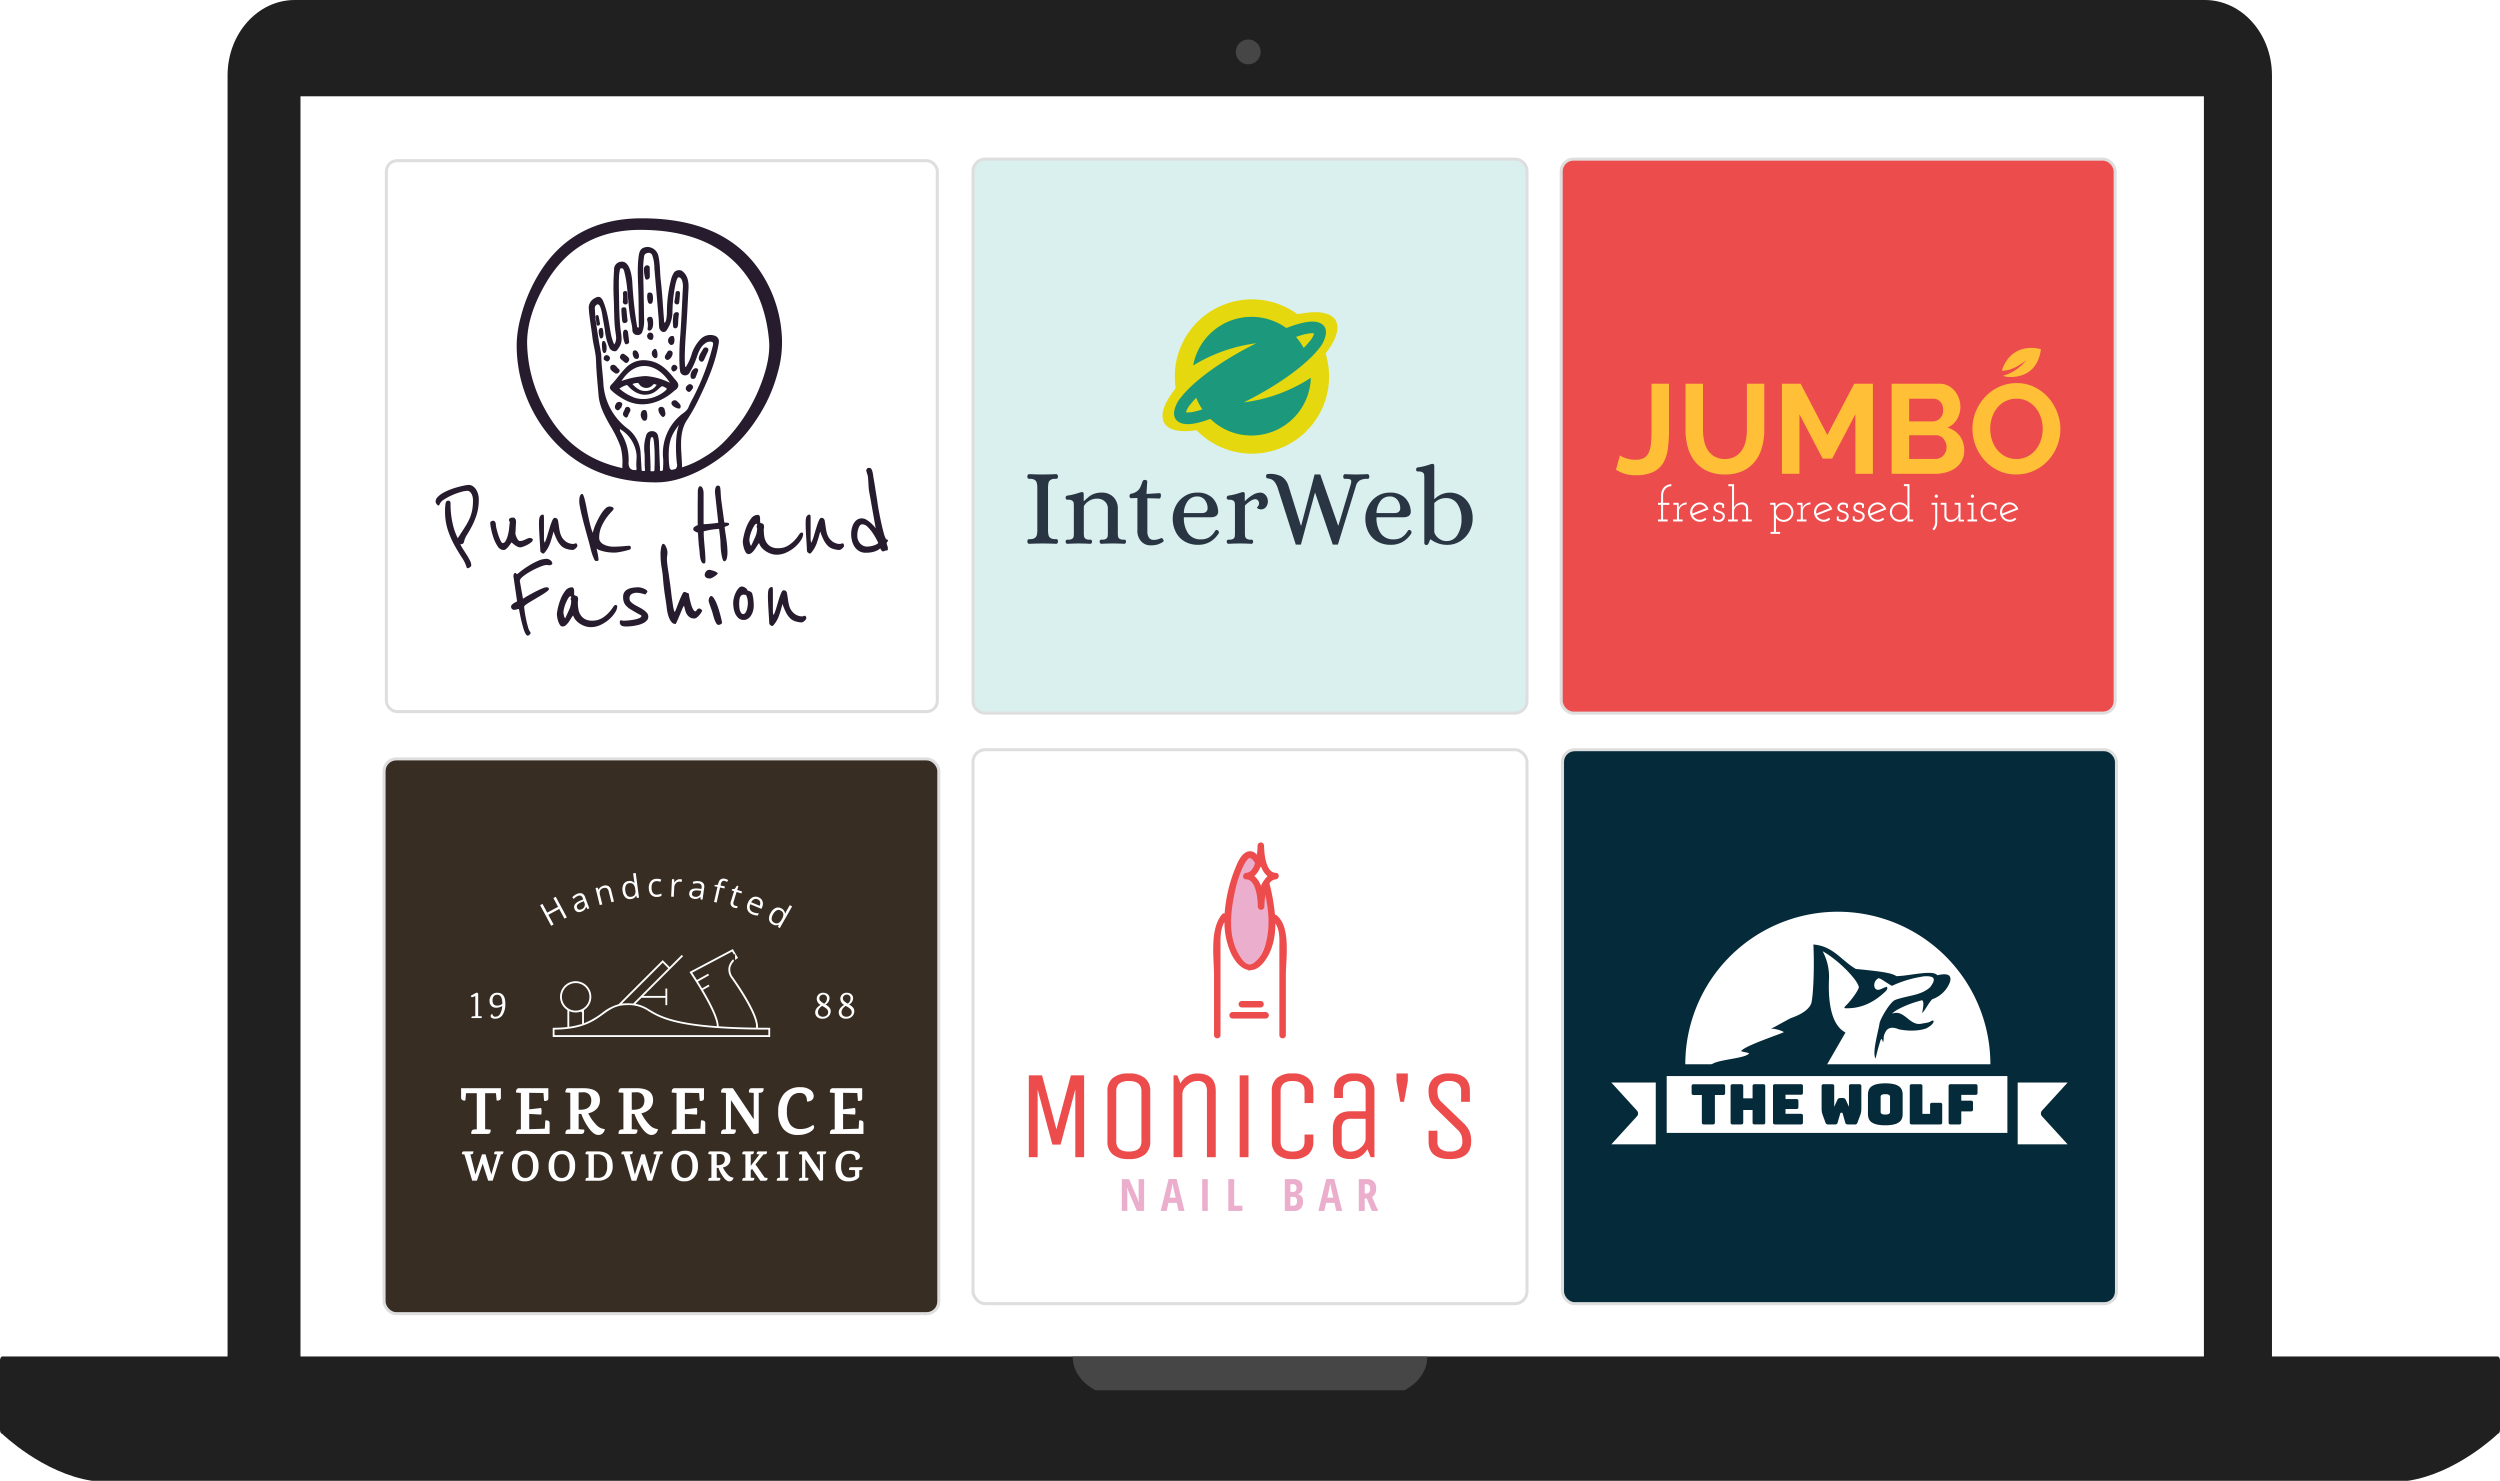<svg xmlns="http://www.w3.org/2000/svg" xmlns:xlink="http://www.w3.org/1999/xlink" width="820.181" height="485.814" viewBox="0 0 820.181 485.814">
  <defs>
    <filter id="Rectangle_1613" x="116.5" y="239.485" width="201" height="201" filterUnits="userSpaceOnUse">
      <feOffset dy="3" input="SourceAlpha"/>
      <feGaussianBlur stdDeviation="3" result="blur"/>
      <feFlood flood-opacity="0.161"/>
      <feComposite operator="in" in2="blur"/>
      <feComposite in="SourceGraphic"/>
    </filter>
  </defs>
  <g id="Groupe_1015" data-name="Groupe 1015" transform="translate(14720 10255.985)">
    <g id="Groupe_971" data-name="Groupe 971" transform="translate(-14719.999 -10255.985)">
      <path id="Tracé_1024" data-name="Tracé 1024" d="M670.71,24.74V455.1H0V24.74C0,11.079,9.869,0,22.038,0H648.672C660.841,0,670.71,11.079,670.71,24.74Z" transform="translate(74.659 0)" fill="#202020"/>
      <rect id="Rectangle_1602" data-name="Rectangle 1602" width="624.457" height="417.994" transform="translate(98.582 31.591)" fill="#fff"/>
      <path id="Tracé_230" data-name="Tracé 230" d="M802.076,1989.7H-16.439c-.46,0-.831.57-.831,1.274v22.857c0,.7.371,1.272.831,1.272h-.1s13.418,13.005,29.529,15.4H772.655c16.111-2.4,29.529-15.4,29.529-15.4h-.108c.462,0,.835-.57.835-1.272v-22.857C802.911,1990.267,802.538,1989.7,802.076,1989.7Z" transform="translate(17.269 -1544.689)" fill="#202020"/>
      <path id="Tracé_231" data-name="Tracé 231" d="M223.212,1989.211H164.821c-.037,7.518,7.472,11.034,7.472,11.034h101.4s7.5-3.516,7.472-11.034Z" transform="translate(187.098 -1544.143)" fill="#464646"/>
      <circle id="Ellipse_77" data-name="Ellipse 77" cx="4.078" cy="4.078" r="4.078" transform="translate(405.43 12.951)" fill="#464646"/>
    </g>
    <g id="_22262626" data-name="22262626" transform="translate(-14400.781 -10010.028)">
      <rect id="Rectangle_1596" data-name="Rectangle 1596" width="181.745" height="181.745" rx="4" transform="translate(0 0)" fill="#fff" stroke="#dedede" stroke-width="1"/>
      <g id="_15074987" data-name="15074987" transform="translate(-29.688 -52.828)">
        <g id="_BKD6F8ESN9zf-9PyeOykO" transform="translate(108.491 83.263)">
          <path id="_4X78pM1dKQgWxbmcZHFJs" d="M19.352.013A28.471,28.471,0,0,0,0,7.251a28.472,28.472,0,0,0,19.352,7.238A28.47,28.47,0,0,0,38.7,7.251,28.47,28.47,0,0,0,19.352.013Z" transform="translate(19.026 3.624) rotate(90)" fill="#ebaecc"/>
          <path id="_BXNWULoWudT1QxOKYVWfh" d="M0,0H4.4V4.4H0Z" transform="matrix(0.719, -0.695, 0.695, 0.719, 12.234, 10.93)" fill="#fff"/>
          <path id="_6XRVYnUoS8r0Y7yM1p98y" d="M88.183,33.76a1.1,1.1,0,0,0-.609-.257A64.3,64.3,0,0,0,85.76,23.24a2.691,2.691,0,0,1,2.023-1.308,1.152,1.152,0,0,0,.3-.065.844.844,0,0,0,.114-.046l.063-.033a.775.775,0,0,0,.089-.06c.755-.547.579-2-.547-1.929-.039-.006-.075-.017-.117-.021-3.256-.24-3.658-6.719-3.694-8.932a1.067,1.067,0,0,0-2.133,0,27.1,27.1,0,0,1-.217,3,2.823,2.823,0,0,0-3.154-1.005c-2.024.745-3.195,3.562-3.921,5.365a48.989,48.989,0,0,0-3.511,14.882.856.856,0,0,0-.88.34c-4.082,5-2.6,13.987-2.6,20.036V73.039a1.067,1.067,0,0,0,2.133,0V44.66c0-2.969-.229-6.1,1.279-8.711a25.481,25.481,0,0,0,2.046,9.985c2.245,5.011,6.775,8.372,10.905,3.124,2.821-3.585,3.771-8.068,3.763-12.665,1.586,2.3,1.31,5.543,1.31,8.266V73.039a1.067,1.067,0,0,0,2.133,0V53.46C91.141,48.106,92.863,37.626,88.183,33.76ZM85.136,20.9a7.718,7.718,0,0,0-2.115,3.32,7.6,7.6,0,0,0-2.213-3.4,7.324,7.324,0,0,0,1.94-2.873,1.232,1.232,0,0,0,.283-.159A7.351,7.351,0,0,0,85.136,20.9Zm-.7,22.411c-.689,2.355-1.992,4.966-4.171,6.253-2.265,1.338-4.275-2.41-5.033-3.89-3.18-6.211-2.1-13.879-.659-20.379a35.566,35.566,0,0,1,2.579-7.673A10.539,10.539,0,0,1,78.6,15.35c.91-1.072,1.85.215,2.445,1.261-.536,1.682-1.42,3.06-2.888,3.168a1.152,1.152,0,0,0-.3.065.807.807,0,0,0-.114.046l-.063.033a.776.776,0,0,0-.089.06c-.755.547-.579,2,.547,1.929.039.006.075.017.117.021,3.257.24,3.658,6.719,3.694,8.932a1.067,1.067,0,0,0,2.133,0,26,26,0,0,1,.348-3.852C85.56,32.416,86.018,37.915,84.441,43.309Zm.114,24.267h-10.9a1.067,1.067,0,0,1,0-2.133h10.9A1.067,1.067,0,0,1,84.555,67.576Zm-7.87-3.628a1.067,1.067,0,0,1,0-2.133h6.19a1.067,1.067,0,0,1,0,2.133Z" transform="translate(-67.31 -9.818)" fill="#ec4c4c"/>
        </g>
        <path id="_G0ZR_pi--R2t4V206piQG" d="M-203.923-73.522v22.231h-2.893V-78.15h4.339l4.711,17.727,4.752-17.727h4.339v26.859h-2.893V-73.522l-4.835,18.1h-2.686Zm36.942.537h0v16.529a5.331,5.331,0,0,1-1.756,4.277,7.874,7.874,0,0,1-5.248,1.508,7.96,7.96,0,0,1-5.269-1.508,5.3,5.3,0,0,1-1.777-4.277h0V-72.985a5.331,5.331,0,0,1,1.756-4.277,7.874,7.874,0,0,1,5.248-1.508,7.96,7.96,0,0,1,5.269,1.508A5.3,5.3,0,0,1-166.981-72.985Zm-2.893,16.529h0V-72.985q0-3.306-4.132-3.306t-4.132,3.306h0v16.529q0,3.306,4.132,3.306T-169.874-56.456Zm13.43-15.7v20.867h-2.893V-78.15h1.24l1.033,2.686a6.128,6.128,0,0,1,5.5-3.306h0q6.074,0,6.074,5.785h0v21.694h-2.893V-72.985a3.86,3.86,0,0,0-.682-2.438,3.027,3.027,0,0,0-2.5-.868,4.851,4.851,0,0,0-3.347,1.4,3.882,3.882,0,0,0-1.529,2.727Zm21.694-5.992v26.859h-2.893V-78.15Zm18.388,21.694h0v-2.273h2.893v2.273a5.427,5.427,0,0,1-1.694,4.277,7.444,7.444,0,0,1-5.083,1.508,7.611,7.611,0,0,1-5.124-1.508,5.362,5.362,0,0,1-1.736-4.277h0V-72.985a5.427,5.427,0,0,1,1.694-4.277,7.444,7.444,0,0,1,5.083-1.508,7.611,7.611,0,0,1,5.124,1.508,5.362,5.362,0,0,1,1.736,4.277h0v3.926h-2.893v-3.926q0-3.306-3.926-3.306t-3.926,3.306h0v16.529q0,3.306,3.926,3.306T-116.362-56.456Zm22.934-16.529v21.694h-1.24l-1.074-2.645a6.837,6.837,0,0,1-2.273,2.376,5.682,5.682,0,0,1-3.1.888h0q-5.95,0-5.95-5.785h0v-4.132q0-5.785,5.95-5.785h4.793V-73.15a2.9,2.9,0,0,0-.95-2.314,4.173,4.173,0,0,0-2.81-.826h0q-3.678,0-3.678,3.14h0v2.438h-2.893v-2.273a5.533,5.533,0,0,1,1.632-4.277,7.062,7.062,0,0,1,4.938-1.508A7.224,7.224,0,0,1-95.1-77.262a5.461,5.461,0,0,1,1.674,4.277Zm-2.893,15.826v-6.735h-4.793a2.848,2.848,0,0,0-2.4.868,3.947,3.947,0,0,0-.661,2.438h0v4.132a3.947,3.947,0,0,0,.661,2.438,2.848,2.848,0,0,0,2.4.868,4.726,4.726,0,0,0,3.223-1.343,4.086,4.086,0,0,0,1.57-2.665ZM-86.2-76.291V-78.77h3.719v2.479l-1.24,6.818h-1.24Zm24.5,19.834h0q0,5.785-6.983,5.785t-6.983-5.785h0v-3.512h2.893v3.678a2.8,2.8,0,0,0,1.033,2.314,4.819,4.819,0,0,0,3.058.826,4.819,4.819,0,0,0,3.058-.826,2.729,2.729,0,0,0,1.033-2.252A6.787,6.787,0,0,0-64.9-58.5a5.185,5.185,0,0,0-1.26-1.8h0l-7.273-7.107a7.509,7.509,0,0,1-1.756-2.5,8.554,8.554,0,0,1-.475-3.078h0a5.394,5.394,0,0,1,1.715-4.277,7.668,7.668,0,0,1,5.186-1.508h0q6.653,0,6.653,5.785h0v3.512H-65V-73.15a2.874,2.874,0,0,0-.971-2.314,4.4,4.4,0,0,0-2.913-.826,4.4,4.4,0,0,0-2.913.826,2.826,2.826,0,0,0-.971,2.273,7.119,7.119,0,0,0,.289,2.273A4.517,4.517,0,0,0-71.2-69.183h0l7.4,7.107a8.12,8.12,0,0,1,1.653,2.541A8.908,8.908,0,0,1-61.693-56.456Z" transform="translate(254.815 237.808)" fill="#ec4c4c"/>
        <path id="_S6m3qipzpQKoP2GquaNgx" d="M-111.947-29.983v10.432h-2.369l-3.225-7.556h-.094a9.175,9.175,0,0,1,.178,1.856h0v5.7h-1.8V-29.983h2.383l3.2,7.479h.079a10.148,10.148,0,0,1-.136-1.784h0v-5.695ZM-98.69-19.551h-1.948l-.6-2.633h-2.719l-.6,2.633H-106.5l2.584-10.474h2.632Zm-4.881-4.353h1.97l-.557-2.426q-.05-.221-.225-1.109t-.21-1.188h0q-.094.614-.235,1.352t-.742,3.371Zm12.507,4.353h-1.827V-29.983h1.827Zm11.366,0h-4.631V-29.983h1.941v8.734h2.69Zm13.912,0V-29.983h2.661a3.625,3.625,0,0,1,2.369.631,2.5,2.5,0,0,1,.742,2.009h0a2.756,2.756,0,0,1-.392,1.517,1.587,1.587,0,0,1-1.071.738h0v.072a2.02,2.02,0,0,1,1.277.827,2.929,2.929,0,0,1,.393,1.613h0a3.106,3.106,0,0,1-.76,2.223,2.729,2.729,0,0,1-2.081.8h-3.139Zm1.827-8.754v2.518h.891a1.022,1.022,0,0,0,.864-.327,1.6,1.6,0,0,0,.25-.978h0a1.273,1.273,0,0,0-.285-.931,1.242,1.242,0,0,0-.9-.282h-.82Zm.948,4.138h-.948v2.918h.978a1.086,1.086,0,0,0,.9-.371,1.834,1.834,0,0,0,.3-1.149h0q0-1.4-1.227-1.4Zm16.047,4.616h-1.948l-.6-2.633h-2.719l-.6,2.633h-1.941l2.584-10.474h2.632ZM-51.846-23.9h1.97l-.557-2.426q-.05-.221-.225-1.109t-.21-1.188h0q-.094.614-.235,1.352t-.742,3.371Zm12.964.294h-.693v4.059h-1.941V-29.983h2.54a3.254,3.254,0,0,1,2.38.764,3.167,3.167,0,0,1,.766,2.332h0a2.935,2.935,0,0,1-1.334,2.762h0l2,4.574h-2.075Zm-.693-4.7v3.025h.5a1.167,1.167,0,0,0,.985-.389,1.88,1.88,0,0,0,.3-1.159h0a1.641,1.641,0,0,0-.319-1.138,1.283,1.283,0,0,0-.981-.339h-.485Z" transform="translate(197.767 223.688)" fill="#ebaecc"/>
      </g>
    </g>
    <g id="_22592947" data-name="22592947" transform="translate(-14207.817 -10203.773)">
      <rect id="Rectangle_1597" data-name="Rectangle 1597" width="181.745" height="181.745" rx="4" transform="translate(0 0)" fill="#ec4c4c" stroke="#dedede" stroke-width="1"/>
      <path id="_DTZTNNPPqNdKXgTztRpfm" d="M-209.484-56.527l1.29-4.661a8.737,8.737,0,0,0,1.956.916,9.23,9.23,0,0,0,3.163.5h0a5.544,5.544,0,0,0,2.788-.6,3.809,3.809,0,0,0,1.581-1.852,10.125,10.125,0,0,0,.707-3.1q.166-1.852.166-4.349h0V-84.7h5.743v15.024a48.673,48.673,0,0,1-.354,6.139,12.379,12.379,0,0,1-1.5,4.724,7.731,7.731,0,0,1-3.309,3.038,13.148,13.148,0,0,1-5.826,1.082h0a11.035,11.035,0,0,1-6.409-1.831Zm35.708-3.5h0a6.591,6.591,0,0,0,3.433-.832,6.713,6.713,0,0,0,2.247-2.164,8.938,8.938,0,0,0,1.207-3.059,17.689,17.689,0,0,0,.354-3.558h0V-84.7h5.7v15.065a21.54,21.54,0,0,1-.728,5.7,13.08,13.08,0,0,1-2.289,4.661,10.968,10.968,0,0,1-4.016,3.163,13.581,13.581,0,0,1-5.868,1.165h0a13.432,13.432,0,0,1-6.014-1.228,11.223,11.223,0,0,1-4.016-3.246,12.955,12.955,0,0,1-2.227-4.682,22.084,22.084,0,0,1-.687-5.535h0V-84.7h5.743v15.065a17.9,17.9,0,0,0,.354,3.6,8.937,8.937,0,0,0,1.207,3.059,6.584,6.584,0,0,0,2.227,2.143A6.523,6.523,0,0,0-173.776-60.023Zm48.567,4.869h-5.743v-19.56l-7.616,14.566h-3.121l-7.616-14.566v19.56h-5.743V-84.7h6.159l8.74,16.813,8.823-16.813h6.118Zm29.964-7.616h0a6.925,6.925,0,0,1-.749,3.288,6.9,6.9,0,0,1-2.06,2.372,9.643,9.643,0,0,1-3.038,1.457,13.2,13.2,0,0,1-3.683.5H-119.05V-84.7h15.815a5.831,5.831,0,0,1,2.788.666,6.962,6.962,0,0,1,2.122,1.727,7.915,7.915,0,0,1,1.353,2.414,8.121,8.121,0,0,1,.479,2.726h0a8.046,8.046,0,0,1-1.082,4.058,6.59,6.59,0,0,1-3.163,2.809h0a7.6,7.6,0,0,1,4.016,2.684A7.758,7.758,0,0,1-95.245-62.769Zm-5.785-1.082h0a4.328,4.328,0,0,0-.271-1.519,4.219,4.219,0,0,0-.728-1.269,3.392,3.392,0,0,0-1.082-.853,3.028,3.028,0,0,0-1.373-.312h-8.823v7.782h8.532a3.743,3.743,0,0,0,1.477-.291,3.541,3.541,0,0,0,1.186-.812,3.892,3.892,0,0,0,.791-1.228A3.9,3.9,0,0,0-101.029-63.851Zm-4.37-15.939h-7.907v7.449h7.658a3.407,3.407,0,0,0,2.476-1,3.669,3.669,0,0,0,1.02-2.747h0a3.8,3.8,0,0,0-.936-2.705,3.041,3.041,0,0,0-2.31-1ZM-78.14-54.945h0a13.426,13.426,0,0,1-5.889-1.269,14.463,14.463,0,0,1-4.536-3.371A15.339,15.339,0,0,1-91.5-64.393a15.3,15.3,0,0,1-1.04-5.535h0a14.851,14.851,0,0,1,1.1-5.66A15.62,15.62,0,0,1-88.4-80.374a14.494,14.494,0,0,1,4.6-3.309,13.65,13.65,0,0,1,5.785-1.228h0A12.975,12.975,0,0,1-72.168-83.6a14.606,14.606,0,0,1,4.515,3.433,15.808,15.808,0,0,1,2.913,4.828,15.19,15.19,0,0,1,1.04,5.493h0a14.942,14.942,0,0,1-1.082,5.639,15.31,15.31,0,0,1-3,4.744,14.408,14.408,0,0,1-4.578,3.288A13.65,13.65,0,0,1-78.14-54.945Zm-8.573-14.982h0a11.889,11.889,0,0,0,.583,3.7,9.887,9.887,0,0,0,1.685,3.163,8.38,8.38,0,0,0,2.705,2.206,7.783,7.783,0,0,0,3.642.832h0a7.717,7.717,0,0,0,3.683-.853,8.387,8.387,0,0,0,2.705-2.268,10.11,10.11,0,0,0,1.665-3.184,11.823,11.823,0,0,0,.562-3.6h0a11.514,11.514,0,0,0-.6-3.7,10.212,10.212,0,0,0-1.706-3.163A8.145,8.145,0,0,0-74.5-78.979a7.853,7.853,0,0,0-3.6-.812h0a7.841,7.841,0,0,0-3.7.853,8.212,8.212,0,0,0-2.705,2.247,10.093,10.093,0,0,0-1.644,3.163A11.824,11.824,0,0,0-86.713-69.928Z" transform="translate(227.464 158.389)" fill="#ffc038"/>
      <path id="_49sk5bpxQRklq-OAtD6dj" d="M3.55,7.692C4.43,6.256,6.078,2.91,9.578,1.379a10.4,10.4,0,0,1,.056,2.137c-.656,8.638-9.1,9.356-9.1,9.356C-1.346,6.195,1.957,2,7.159.2a8.069,8.069,0,0,1,1.4-.2A15.007,15.007,0,0,0,3.55,7.692Z" transform="translate(152.852 74.422) rotate(-157.006)" fill="#ffc038"/>
      <path id="_ampfCmj9tcf7IQvsfBIP8" d="M-168.735-22.679v-.653h1v-4.8h-1V-28.8h1V-31.13a4.564,4.564,0,0,1,.261-1.6,3.343,3.343,0,0,1,.718-1.175,3.113,3.113,0,0,1,1.077-.726,3.959,3.959,0,0,1,1.321-.286h0v.653a2.875,2.875,0,0,0-1.052.228,2.436,2.436,0,0,0-.865.62,3.014,3.014,0,0,0-.579.979,3.682,3.682,0,0,0-.212,1.289h0V-28.8h2.039v.669h-2.039v4.8h1.485v.653Zm4.943,0v-.653h1.273v-4.813h-1.175V-28.8h1.729l.016.571q.016.277.033.506t.016.506h0a2.859,2.859,0,0,1,1.1-1.248,2.9,2.9,0,0,1,1.476-.465h0l-.049.669a2.962,2.962,0,0,0-.971.188,2.556,2.556,0,0,0-.783.465,2.177,2.177,0,0,0-.53.7,2.009,2.009,0,0,0-.2.881h0v2.692h1.207v.653Zm8.81-5.6h0a2.4,2.4,0,0,0-1.1.253,2.6,2.6,0,0,0-.84.669,2.435,2.435,0,0,0-.481.963,2.5,2.5,0,0,0-.024,1.118h0q1.093-.44,2.186-.873l2.2-.873h0a2.331,2.331,0,0,0-.8-.905A2.006,2.006,0,0,0-154.982-28.275Zm2.806,1.631h0l-2.529,1-2.529,1h0a2.321,2.321,0,0,0,.881,1.012,2.463,2.463,0,0,0,1.37.392h0a2.483,2.483,0,0,0,.946-.179,2.3,2.3,0,0,0,.767-.506h0q.114.131.212.253t.212.253h0a3.319,3.319,0,0,1-.963.62,2.977,2.977,0,0,1-1.175.228h0a3.085,3.085,0,0,1-1.248-.253,3.334,3.334,0,0,1-1.012-.677,3.162,3.162,0,0,1-.685-1,3.085,3.085,0,0,1-.253-1.248h0a3.1,3.1,0,0,1,.253-1.24A3.138,3.138,0,0,1-157.241-28a3.334,3.334,0,0,1,1.012-.677,3.085,3.085,0,0,1,1.248-.253h0a2.543,2.543,0,0,1,.93.171,2.944,2.944,0,0,1,.808.473,3.269,3.269,0,0,1,.644.718A3.317,3.317,0,0,1-152.176-26.644Zm1.468,2.284h.62v.832a1.422,1.422,0,0,0,.644.261,5.013,5.013,0,0,0,.693.049h0a1.423,1.423,0,0,0,.359-.057,1.279,1.279,0,0,0,.408-.2,1.4,1.4,0,0,0,.343-.351.9.9,0,0,0,.147-.522h0a.924.924,0,0,0-.212-.653,1.534,1.534,0,0,0-.547-.367,5.973,5.973,0,0,0-.726-.245,3.422,3.422,0,0,1-.726-.286,1.756,1.756,0,0,1-.563-.473,1.329,1.329,0,0,1-.228-.832h0a1.606,1.606,0,0,1,.163-.742,1.686,1.686,0,0,1,.416-.53,1.733,1.733,0,0,1,.571-.318,1.932,1.932,0,0,1,.612-.106h0q.065,0,.269.016a3.518,3.518,0,0,1,.465.073,2.593,2.593,0,0,1,.514.171,1.311,1.311,0,0,1,.432.31h0v1.207h-.62v-.865a.752.752,0,0,0-.277-.147,2.424,2.424,0,0,0-.318-.073,1.8,1.8,0,0,0-.277-.024h-.171a1.392,1.392,0,0,0-.392.057,1.113,1.113,0,0,0-.359.179.828.828,0,0,0-.253.31,1.074,1.074,0,0,0-.09.465h0a.716.716,0,0,0,.228.563,1.968,1.968,0,0,0,.563.343q.334.139.718.261a3.556,3.556,0,0,1,.718.318,1.767,1.767,0,0,1,.555.506,1.41,1.41,0,0,1,.22.832h0a1.889,1.889,0,0,1-.106.6,1.857,1.857,0,0,1-.334.6,1.8,1.8,0,0,1-.612.465,2.08,2.08,0,0,1-.922.188h0q-.163,0-.416-.024a4,4,0,0,1-.53-.09,3.127,3.127,0,0,1-.538-.179,1.29,1.29,0,0,1-.44-.31h0Zm9.577,1.68v-.653h1.273v-3.589a1.47,1.47,0,0,0-.383-.914,1.415,1.415,0,0,0-1.036-.424h0a2.673,2.673,0,0,0-.946.171,2.751,2.751,0,0,0-.808.465,2.173,2.173,0,0,0-.555.7,1.978,1.978,0,0,0-.2.9h0v2.692h1.207v.653h-3.149v-.653h1.273V-34.263h-1.207v-.653h1.876v6.966l-.049.734a2.706,2.706,0,0,1,1.052-1.232,3.221,3.221,0,0,1,1.64-.481h0a1.953,1.953,0,0,1,1.419.506,1.867,1.867,0,0,1,.555,1.321h0v3.769h1.191v.653Zm9.316,4.079v-.653h1.093v-8.891h-1.224V-28.8h1.762q0,.359.024.734t.041.734h0a2.115,2.115,0,0,1,.351-.579,2.5,2.5,0,0,1,.579-.506,3.275,3.275,0,0,1,.775-.359,2.946,2.946,0,0,1,.905-.139h0a3.142,3.142,0,0,1,1.256.253,3.307,3.307,0,0,1,1.02.677,3.034,3.034,0,0,1,.677,1.012,3.192,3.192,0,0,1,.245,1.24h0a3.132,3.132,0,0,1-.245,1.232,3.148,3.148,0,0,1-.677,1.012,3.235,3.235,0,0,1-1.02.685,3.142,3.142,0,0,1-1.256.253h0a3.092,3.092,0,0,1-.914-.131,3.334,3.334,0,0,1-.759-.334,2.453,2.453,0,0,1-.571-.473,1.9,1.9,0,0,1-.351-.563h0l.033.326.033.326h0v4.144h1.37v.653Zm6.82-7.13h0a2.5,2.5,0,0,0-.2-1,2.5,2.5,0,0,0-.53-.791,2.5,2.5,0,0,0-.791-.53,2.5,2.5,0,0,0-1-.2h0a2.559,2.559,0,0,0-1,.2,2.571,2.571,0,0,0-.808.53,2.431,2.431,0,0,0-.538.791,2.5,2.5,0,0,0-.2,1h0a2.518,2.518,0,0,0,.2.987,2.5,2.5,0,0,0,.538.808,2.5,2.5,0,0,0,.808.538,2.559,2.559,0,0,0,1,.2h0a2.5,2.5,0,0,0,1-.2,2.431,2.431,0,0,0,.791-.538,2.571,2.571,0,0,0,.53-.808A2.517,2.517,0,0,0-125-25.73Zm1.827,3.051v-.653h1.273v-4.813h-1.175V-28.8h1.729l.016.571q.016.277.033.506t.016.506h0a2.86,2.86,0,0,1,1.1-1.248,2.9,2.9,0,0,1,1.476-.465h0l-.049.669a2.962,2.962,0,0,0-.971.188,2.556,2.556,0,0,0-.783.465,2.177,2.177,0,0,0-.53.7,2.009,2.009,0,0,0-.2.881h0v2.692h1.207v.653Zm8.81-5.6h0a2.4,2.4,0,0,0-1.1.253,2.6,2.6,0,0,0-.84.669,2.435,2.435,0,0,0-.481.963,2.5,2.5,0,0,0-.024,1.118h0q1.093-.44,2.186-.873l2.2-.873h0a2.331,2.331,0,0,0-.8-.905A2.006,2.006,0,0,0-114.358-28.275Zm2.806,1.631h0l-2.529,1-2.529,1h0a2.321,2.321,0,0,0,.881,1.012,2.463,2.463,0,0,0,1.37.392h0a2.484,2.484,0,0,0,.946-.179,2.3,2.3,0,0,0,.767-.506h0q.114.131.212.253t.212.253h0a3.318,3.318,0,0,1-.963.62,2.977,2.977,0,0,1-1.175.228h0a3.085,3.085,0,0,1-1.248-.253,3.334,3.334,0,0,1-1.012-.677,3.162,3.162,0,0,1-.685-1,3.085,3.085,0,0,1-.253-1.248h0a3.1,3.1,0,0,1,.253-1.24A3.138,3.138,0,0,1-116.618-28a3.334,3.334,0,0,1,1.012-.677,3.085,3.085,0,0,1,1.248-.253h0a2.543,2.543,0,0,1,.93.171,2.944,2.944,0,0,1,.808.473,3.27,3.27,0,0,1,.644.718A3.317,3.317,0,0,1-111.552-26.644Zm1.468,2.284h.62v.832a1.422,1.422,0,0,0,.644.261,5.013,5.013,0,0,0,.693.049h0a1.423,1.423,0,0,0,.359-.057,1.279,1.279,0,0,0,.408-.2,1.4,1.4,0,0,0,.343-.351.9.9,0,0,0,.147-.522h0a.924.924,0,0,0-.212-.653,1.534,1.534,0,0,0-.547-.367,5.971,5.971,0,0,0-.726-.245,3.421,3.421,0,0,1-.726-.286,1.756,1.756,0,0,1-.563-.473,1.329,1.329,0,0,1-.228-.832h0a1.606,1.606,0,0,1,.163-.742,1.686,1.686,0,0,1,.416-.53,1.733,1.733,0,0,1,.571-.318,1.932,1.932,0,0,1,.612-.106h0q.065,0,.269.016a3.518,3.518,0,0,1,.465.073,2.593,2.593,0,0,1,.514.171,1.311,1.311,0,0,1,.432.31h0v1.207h-.62v-.865a.752.752,0,0,0-.277-.147,2.424,2.424,0,0,0-.318-.073,1.8,1.8,0,0,0-.277-.024h-.171a1.392,1.392,0,0,0-.392.057,1.113,1.113,0,0,0-.359.179.828.828,0,0,0-.253.31,1.074,1.074,0,0,0-.09.465h0a.716.716,0,0,0,.228.563,1.968,1.968,0,0,0,.563.343q.334.139.718.261a3.556,3.556,0,0,1,.718.318,1.766,1.766,0,0,1,.555.506,1.41,1.41,0,0,1,.22.832h0a1.889,1.889,0,0,1-.106.6,1.857,1.857,0,0,1-.334.6,1.8,1.8,0,0,1-.612.465,2.08,2.08,0,0,1-.922.188h0q-.163,0-.416-.024a4,4,0,0,1-.53-.09,3.127,3.127,0,0,1-.538-.179,1.29,1.29,0,0,1-.441-.31h0Zm5.253,0h.62v.832a1.422,1.422,0,0,0,.644.261,5.013,5.013,0,0,0,.693.049h0a1.423,1.423,0,0,0,.359-.057,1.279,1.279,0,0,0,.408-.2,1.4,1.4,0,0,0,.343-.351.9.9,0,0,0,.147-.522h0a.924.924,0,0,0-.212-.653,1.534,1.534,0,0,0-.547-.367,5.972,5.972,0,0,0-.726-.245,3.421,3.421,0,0,1-.726-.286,1.756,1.756,0,0,1-.563-.473,1.329,1.329,0,0,1-.228-.832h0a1.606,1.606,0,0,1,.163-.742,1.686,1.686,0,0,1,.416-.53,1.733,1.733,0,0,1,.571-.318,1.932,1.932,0,0,1,.612-.106h0q.065,0,.269.016a3.518,3.518,0,0,1,.465.073,2.592,2.592,0,0,1,.514.171,1.311,1.311,0,0,1,.432.31h0v1.207h-.62v-.865a.752.752,0,0,0-.277-.147,2.424,2.424,0,0,0-.318-.073,1.8,1.8,0,0,0-.277-.024h-.171a1.392,1.392,0,0,0-.392.057,1.113,1.113,0,0,0-.359.179.828.828,0,0,0-.253.31,1.074,1.074,0,0,0-.09.465h0a.716.716,0,0,0,.228.563,1.968,1.968,0,0,0,.563.343q.334.139.718.261a3.556,3.556,0,0,1,.718.318,1.766,1.766,0,0,1,.555.506,1.41,1.41,0,0,1,.22.832h0a1.889,1.889,0,0,1-.106.6,1.857,1.857,0,0,1-.334.6,1.8,1.8,0,0,1-.612.465,2.08,2.08,0,0,1-.922.188h0q-.163,0-.416-.024a4,4,0,0,1-.53-.09,3.128,3.128,0,0,1-.538-.179,1.29,1.29,0,0,1-.44-.31h0Zm8.174-3.916h0a2.4,2.4,0,0,0-1.1.253,2.6,2.6,0,0,0-.84.669,2.435,2.435,0,0,0-.481.963,2.5,2.5,0,0,0-.024,1.118h0q1.093-.44,2.186-.873l2.2-.873h0a2.331,2.331,0,0,0-.8-.905A2.006,2.006,0,0,0-96.657-28.275Zm2.806,1.631h0l-2.529,1-2.529,1h0a2.32,2.32,0,0,0,.881,1.012,2.463,2.463,0,0,0,1.37.392h0a2.484,2.484,0,0,0,.946-.179,2.3,2.3,0,0,0,.767-.506h0q.114.131.212.253t.212.253h0a3.319,3.319,0,0,1-.963.62,2.977,2.977,0,0,1-1.175.228h0a3.085,3.085,0,0,1-1.248-.253,3.334,3.334,0,0,1-1.012-.677,3.162,3.162,0,0,1-.685-1,3.085,3.085,0,0,1-.253-1.248h0a3.1,3.1,0,0,1,.253-1.24A3.138,3.138,0,0,1-98.916-28a3.334,3.334,0,0,1,1.012-.677,3.085,3.085,0,0,1,1.248-.253h0a2.543,2.543,0,0,1,.93.171,2.944,2.944,0,0,1,.808.473,3.269,3.269,0,0,1,.644.718A3.317,3.317,0,0,1-93.851-26.644Zm7,3.964v-.653q0-.2.008-.383t.008-.367h0a2.09,2.09,0,0,1-.351.555,2.51,2.51,0,0,1-.571.489,3.093,3.093,0,0,1-.767.343,3.174,3.174,0,0,1-.922.131h0a3.143,3.143,0,0,1-1.256-.253,3.307,3.307,0,0,1-1.02-.677,3.162,3.162,0,0,1-.685-1,3.085,3.085,0,0,1-.253-1.248h0a3.045,3.045,0,0,1,.253-1.232,3.261,3.261,0,0,1,.685-1.012,3.235,3.235,0,0,1,1.02-.685,3.143,3.143,0,0,1,1.256-.253h0a2.954,2.954,0,0,1,.889.131,3.125,3.125,0,0,1,.759.351,2.785,2.785,0,0,1,.587.5,1.92,1.92,0,0,1,.359.571h0l-.033-.685-.033-.685h0v-5.514h-1.142v-.653h1.827v11.583h1.207v.653Zm-5.123-3.067h0a2.458,2.458,0,0,0,.2.979,2.6,2.6,0,0,0,.53.8,2.41,2.41,0,0,0,.8.538,2.559,2.559,0,0,0,1,.2h0a2.5,2.5,0,0,0,1-.2,2.526,2.526,0,0,0,.8-.538,2.526,2.526,0,0,0,.538-.8,2.458,2.458,0,0,0,.2-.979h0a2.517,2.517,0,0,0-.2-.987,2.5,2.5,0,0,0-.538-.808,2.526,2.526,0,0,0-.8-.538,2.5,2.5,0,0,0-1-.2h0a2.559,2.559,0,0,0-1,.2,2.41,2.41,0,0,0-.8.538,2.571,2.571,0,0,0-.53.808A2.517,2.517,0,0,0-91.975-25.747Zm12.986-2.4V-28.8h1.86v6.183a4.531,4.531,0,0,1-.286,1.68,3.243,3.243,0,0,1-.791,1.191h0l-.489-.489a2.823,2.823,0,0,0,.661-1A3.652,3.652,0,0,0-77.8-22.6h0v-5.547Zm1.012-2.822h0a.508.508,0,0,1,.163-.383.529.529,0,0,1,.375-.155h0a.5.5,0,0,1,.367.155.521.521,0,0,1,.155.383h0a.521.521,0,0,1-.155.383.5.5,0,0,1-.367.155h0a.529.529,0,0,1-.375-.155A.508.508,0,0,1-77.977-30.967Zm1.99,2.822V-28.8h1.876v4.242a1.47,1.47,0,0,0,.383.914,1.415,1.415,0,0,0,1.036.424h0a2.719,2.719,0,0,0,.963-.171,2.64,2.64,0,0,0,.8-.465,2.224,2.224,0,0,0,.547-.7,1.978,1.978,0,0,0,.2-.9h0v-2.692h-1.207V-28.8h1.893v5.531h1.158v.587H-70.1l-.033-.848v-.734a2.673,2.673,0,0,1-1.052,1.248,2.946,2.946,0,0,1-1.623.465h0a1.953,1.953,0,0,1-1.419-.506,1.867,1.867,0,0,1-.555-1.321h0v-3.769Zm8.794,5.465v-.653h1.256v-4.813h-1.256V-28.8h1.941v5.465h1.207v.653Zm1.077-8.288h0a.508.508,0,0,1,.163-.383.529.529,0,0,1,.375-.155h0a.511.511,0,0,1,.359.155.508.508,0,0,1,.163.383h0a.508.508,0,0,1-.163.383.511.511,0,0,1-.359.155h0a.529.529,0,0,1-.375-.155A.508.508,0,0,1-66.116-30.967Zm8.01,7.195.424.506a3.53,3.53,0,0,1-.93.514,3.118,3.118,0,0,1-1.093.188h0a3.085,3.085,0,0,1-1.248-.253,3.334,3.334,0,0,1-1.012-.677,3.162,3.162,0,0,1-.685-1,3.085,3.085,0,0,1-.253-1.248h0a3.1,3.1,0,0,1,.253-1.24A3.138,3.138,0,0,1-61.964-28a3.334,3.334,0,0,1,1.012-.677,3.085,3.085,0,0,1,1.248-.253h0a3.255,3.255,0,0,1,1.109.188,3.217,3.217,0,0,1,.93.514h0v1.6h-.62v-1.207a2.579,2.579,0,0,0-.661-.326,2.437,2.437,0,0,0-.759-.114h0a2.5,2.5,0,0,0-1,.2,2.431,2.431,0,0,0-.791.538,2.571,2.571,0,0,0-.53.808,2.518,2.518,0,0,0-.2.987h0a2.459,2.459,0,0,0,.2.979,2.6,2.6,0,0,0,.53.8,2.431,2.431,0,0,0,.791.538,2.5,2.5,0,0,0,1,.2h0a2.471,2.471,0,0,0,1.6-.538Zm4.78-4.5h0a2.4,2.4,0,0,0-1.1.253,2.6,2.6,0,0,0-.84.669,2.435,2.435,0,0,0-.481.963,2.5,2.5,0,0,0-.024,1.118h0q1.093-.44,2.186-.873l2.2-.873h0a2.331,2.331,0,0,0-.8-.905A2.006,2.006,0,0,0-53.325-28.275Zm2.806,1.631h0l-2.529,1-2.529,1h0a2.321,2.321,0,0,0,.881,1.012,2.463,2.463,0,0,0,1.37.392h0a2.484,2.484,0,0,0,.946-.179,2.3,2.3,0,0,0,.767-.506h0q.114.131.212.253t.212.253h0a3.318,3.318,0,0,1-.963.62,2.977,2.977,0,0,1-1.175.228h0a3.085,3.085,0,0,1-1.248-.253,3.334,3.334,0,0,1-1.012-.677,3.162,3.162,0,0,1-.685-1,3.085,3.085,0,0,1-.253-1.248h0a3.1,3.1,0,0,1,.253-1.24A3.138,3.138,0,0,1-55.585-28a3.334,3.334,0,0,1,1.012-.677,3.085,3.085,0,0,1,1.248-.253h0a2.543,2.543,0,0,1,.93.171,2.944,2.944,0,0,1,.808.473,3.27,3.27,0,0,1,.644.718A3.317,3.317,0,0,1-50.519-26.644Z" transform="translate(200.5 141.549)" fill="#fff"/>
    </g>
    <g id="Groupe_972" data-name="Groupe 972" transform="translate(-14593.745 -10203.773)">
      <g id="Rectangle_1598" data-name="Rectangle 1598" transform="translate(0 0)" fill="#fff" stroke="#dedede" stroke-width="1">
        <rect width="181.745" height="181.745" rx="4" stroke="none"/>
        <rect x="0.5" y="0.5" width="180.745" height="180.745" rx="3.5" fill="none"/>
      </g>
      <g id="_23678455" data-name="23678455" transform="translate(-31.333 -45.6)">
        <path id="_BGfr2uNh5R9jK7cgSoHPl" d="M147.081,112.977a35.59,35.59,0,0,0,1.441-11A42.48,42.48,0,0,0,140.663,78.6q-11.787-16.371-38.112-16.371-22.92,0-34.052,18.663a51.986,51.986,0,0,0-5.7,13.817,37.235,37.235,0,0,0-1.31,8.382A46.53,46.53,0,0,0,72.1,133.474q12.7,15.389,35.166,15.389,7.269,0,15.586-4.584a49.156,49.156,0,0,0,17.485-16.371,50.166,50.166,0,0,0,6.745-14.931M136.669,80.758q6.483,8.775,7.6,21.545.524,5.828-2.488,13.883a54.733,54.733,0,0,1-11.525,18.6,31.449,31.449,0,0,1-7.334,5.828,30.168,30.168,0,0,1-15.717,4.649q-25.277,0-36.213-19.973a46.176,46.176,0,0,1-6.09-22.2q0-9.3,6.418-20.039Q81.53,66.024,102.027,66.024,125.8,66.024,136.669,80.758Z" transform="translate(13.106 2.781)" fill="#271c2e"/>
        <g id="_K6rBsb0YcDTYrXt6nRVeg" transform="translate(98.233 74.397)">
          <path id="_rRJ4dfJT549hIbgsm52G1" d="M114.611,55.439a4.432,4.432,0,0,0-4.6,1.126,12.57,12.57,0,0,0-3.05,5.3,16.443,16.443,0,0,1-1.751,3.782.143.143,0,0,1-.26-.067c-.346-2.694.077-8.929.279-11.556.346-4.58.539-9.17.8-13.76.135-2.319-.135-4.59-2.127-6.091a2.179,2.179,0,0,0-2.531.433,7.217,7.217,0,0,0-1.087,2.521,42.945,42.945,0,0,0-1.328,10.5c.01,1.145-.25,3.955-.9,3.474-.038-.587-.058-1.058-.1-1.52-.327-4.147-.558-8.314-1.03-12.442-.3-2.656-.173-5.35-.789-7.967a3.751,3.751,0,0,0-3.647-2.839c-1.886.173-2.54.953-2.819,3.156-.52,4.157-.164,8.323-.058,12.461.087,3.137.077,7,.125,10.132,0,.269.173.635-.26.722-.279-.106-.3-.337-.337-.548a131.979,131.979,0,0,1-1.52-14.02c-.106-1.934-.683-7.871-4.089-7a2.51,2.51,0,0,0-1.915,2.665,78.819,78.819,0,0,0-.144,8.66c.231,3.926.048,7.871.616,11.787.173,1.222.51,2.6-.423,3.993A16.306,16.306,0,0,1,80.548,54.7c-.654-3.57-1.078-7.188-2.511-10.575-.606-1.443-1.472-1.8-2.781-.981a3.52,3.52,0,0,0-1.934,3.339c.2,3.146.808,6.245,1.174,9.362.308,2.608,1.126,5.129,1.2,7.756.106,3.8.529,7.582.828,11.354.279,3.57,2.021,6.822,3.791,9.949a37.1,37.1,0,0,1,3.435,7.024,19.383,19.383,0,0,1,.587,6.1c-.01,2.165.327,2.531,2.483,3.175a6.537,6.537,0,0,0,1.049.212c1.8.212,3.6.491,5.408.568,1.068.048,5.908.3,8.747-1.164a2.747,2.747,0,0,0,1.905-2.579c-.1-2.444-.3-5.408-.3-5.408-.135-3.445.019-6.9,2-9.853a60.61,60.61,0,0,0,4.292-7.823c2.665-5.591,5.109-11.277,6.072-17.464A1.97,1.97,0,0,0,114.611,55.439ZM88,99.605c-1.155-.231-1.684-1.222-1.626-2.54A16.38,16.38,0,0,0,83.877,87.3c-.115-.183-.52-.808-.279-1.193A11.1,11.1,0,0,1,89,94.611c.067,1.184-.2,2.954-.029,4.128C89.083,99.6,88.813,99.769,88,99.605Zm6.206.51c-.318.087-.654-.173-.645-.375.154-3.32-.606-9.035.173-10.873.087-.173.722-.183.722.173.452,1.328.606,6.832.4,10.623C94.837,99.875,94.481,100.038,94.2,100.115Zm8.044-2.646a1.791,1.791,0,0,1-.741,1.944,1.108,1.108,0,0,1-1.684-.751c-.048-.51-.164-1.03-.192-1.53-.395-6.245.5-8.968,3.291-12.422C101.236,89.059,102.179,97.074,102.246,97.469Zm11.749-38.633a78.072,78.072,0,0,1-6.466,17.012,28.169,28.169,0,0,0-1.5,3.06c-.51,1.337-1.876,1.944-2.858,2.858a16.388,16.388,0,0,0-5.437,14.174,28.465,28.465,0,0,1-.058,3c-.01.395.019.847-.548.876-.693.029-.433-.52-.443-.847-.125-2.627-.231-5.783-.327-8.41a12.271,12.271,0,0,0-.318-2.213,1.917,1.917,0,0,0-2.1-1.578,1.843,1.843,0,0,0-1.809,1.443,13.3,13.3,0,0,0-.529,5.821c.135,1.578-.019,3.685.154,5.254.048.433-.058.654-.548.664s-.539-.2-.568-.625c-.077-1.53-.221-3.589-.3-5.119a10.9,10.9,0,0,0-4.426-8.391,20,20,0,0,1-7.832-15.136c-.2-2.973-.654-5.918-.664-8.91-.115-.751-.231-1.491-.346-2.242-.423-1.7-1.52-9.4-1.54-9.4-.077-1.222-.154-2.425-.231-3.628a1.275,1.275,0,0,1,.722-1.27c1.3-.683,1.809,4.07,1.819,4.07,0,.019.731,3.916.77,4.436A18.808,18.808,0,0,0,80,59.192a2,2,0,0,0,1.77,1.366c.77.058,1.03-.645,1.424-1.184,1.414-1.924.779-4.051.548-6.062-.433-3.791-.443-7.6-.51-11.4-.019-1.01-.164-6.062.212-7.573.106-.423,0-.962.577-1.02.529-.058.731.423.885.837a36.116,36.116,0,0,1,1.01,5.927c.423,3.733.529,7.505,1.376,11.191A13.318,13.318,0,0,1,87.62,53.5a1.587,1.587,0,0,0,1.636,1.713,1.524,1.524,0,0,0,1.665-1.174c.789-1.992.529-4.07.51-6.11-.048-5.042-.212-10.084-.269-15.126a30.8,30.8,0,0,1,.308-3.377c.077-.751.635-1.03,1.261-1.145a1.256,1.256,0,0,1,1.453.866,13.475,13.475,0,0,1,.664,4.234q.736,8.444,1.434,16.887c.058.741.019,1.491.115,2.232a1.8,1.8,0,0,0,1.232,1.713c.885.192,1.27-.568,1.665-1.222a10.67,10.67,0,0,0,1.482-5.523,48.155,48.155,0,0,1,.981-8.862c.1-.491.558-2.29,1-2.309,1.3-.058,1.491,2.357,1.453,3.127-.318,5.956-.529,11.912-1.02,17.859-.154,1.905-.308,8.775.192,10.2a1.68,1.68,0,0,0,2.993.135,25.732,25.732,0,0,0,2.454-5.36c.6-1.645,1.193-3.3,2.762-4.349a2.43,2.43,0,0,1,1.193-.5C114.014,57.325,114.293,57.643,113.995,58.836Z" transform="translate(-73.314 -26.321)" fill="#271c2e"/>
          <path id="_yJe4A7_Mq-tgG9tTWJRja" d="M97.641,144.865a17.863,17.863,0,0,1-3.031-2.223c-.953-.779-.933-1.386-.106-2.252,1.607-1.684,2.906-3.637,4.551-5.3a8.145,8.145,0,0,1,7.265-2.463c3.6.452,6.043,2.627,8.2,5.292.356.433.712.866,1.087,1.289,1.155,1.289.943,2.473-.635,3.368C113.768,143.787,105.993,150.3,97.641,144.865Zm.048-5.514a27.21,27.21,0,0,1,7.929-1.626,21.056,21.056,0,0,1,7.967,2.232C109.833,133.973,102.76,131.557,97.689,139.351Zm-.674,2.492a16.055,16.055,0,0,0,5.119,3.041c5.8,1.645,10.479-2.569,10.431-2.944-.029-.289-1.068-.731-1.309-.828-.953-.385-2.03,2.858-6.149,2.742-3.2-.212-5.071-2.742-5.485-3.1C99.325,140.487,97.632,141.382,97.016,141.844Zm4.282-1.511a7.333,7.333,0,0,0,2.511,1.992,4.632,4.632,0,0,0,4.3-.481,4.281,4.281,0,0,0,1.126-1.251,6.786,6.786,0,0,1-.654-.212c-.289-.144-.51.192-.77.443a2.843,2.843,0,0,1-3.964,0,6.375,6.375,0,0,1-.645-.847A4.889,4.889,0,0,0,101.3,140.333Z" transform="translate(-86.955 -95.363)" fill="#271c2e"/>
          <path id="_Eu_k95YZ7gwiUxwbAYAfq" d="M105.158,84.366a.939.939,0,0,1,.481.866c.125,1.087.192,2.175.346,3.252a.85.85,0,0,1-.751,1.03c-.6.154-.924-.25-.981-.779a35.752,35.752,0,0,1-.279-3.656C103.984,84.261,104.715,84.414,105.158,84.366Z" transform="translate(-93.275 -64.562)" fill="#271c2e"/>
          <path id="_NF_fxxoq99ROvZc0Ocb28" d="M153.124,93.833c-.289.269-.529.462-.866.395a.667.667,0,0,1-.587-.616,13.238,13.238,0,0,1,.106-3.753,1.078,1.078,0,0,1,1.251-.914c.654.125.558.654.452,1.232a20.738,20.738,0,0,0-.154,2.454C153.288,93.053,153.182,93.477,153.124,93.833Z" transform="translate(-123.986 -67.537)" fill="#271c2e"/>
          <path id="_FXATYdHd6mvOT6MachUUV" d="M177.379,123.213c-.25.587-.616,1.28-1.318.885-.943-.529-.539-1.588-.241-2.223.279-.587.693-1.174,1.03-1.77a1,1,0,0,1,1.328-.5c.558.26.52.828.26,1.357C178.072,121.712,177.726,122.463,177.379,123.213Z" transform="translate(-139.374 -86.546)" fill="#271c2e"/>
          <path id="_akvclQ5_zsv_lDlVc5jr4" d="M127.428,42.687a.629.629,0,0,1,.327.52c0,.953.038,1.905.038,2.858a1.02,1.02,0,0,1-.866,1.135c-.7.1-.674-.529-.789-.962a10.26,10.26,0,0,1-.269-2.771C126.091,42.648,126.822,42.273,127.428,42.687Z" transform="translate(-107.757 -36.492)" fill="#271c2e"/>
          <path id="_aWZNBB6Yn-hhfiwmEb42M" d="M129.048,95.277a.641.641,0,0,1-.452-.818A5.612,5.612,0,0,0,128.48,92a.89.89,0,0,1,.779-1.241c.674-.106.943.289,1.049.876C130.52,92.746,130.52,95.287,129.048,95.277Z" transform="translate(-109.279 -67.811)" fill="#271c2e"/>
          <path id="_lrC4XHwfif_Bb8HCNYYwa" d="M106.452,103.479c.077.115.289.279.318.462.164,1.078.289,2.165.414,3.252.058.5-.269.683-.654.847-.558.231-.789-.25-.866-.548a8.31,8.31,0,0,1-.452-3.358C105.317,103.383,105.836,103.094,106.452,103.479Z" transform="translate(-93.936 -76.157)" fill="#271c2e"/>
          <path id="_TNNZL2hc8nlsi17tQQ4_a" d="M104.7,71.5a.819.819,0,0,1-.789.51.858.858,0,0,1-.828-.866,15.465,15.465,0,0,0,.048-2.492c-.038-.683.087-.933.664-1.03.616-.1.77.375.8.808C104.669,69.469,104.669,70.518,104.7,71.5Z" transform="translate(-91.898 -53.133)" fill="#271c2e"/>
          <path id="_zfjR3E4qG0Dn07p_dDVrR" d="M153.658,71.283a.826.826,0,0,1-.837.414.868.868,0,0,1-.722-.962,18.452,18.452,0,0,0,.356-2.473c.038-.683.2-.924.779-.943.625-.029.722.462.7.9C153.879,69.272,153.754,70.311,153.658,71.283Z" transform="translate(-124.006 -52.842)" fill="#271c2e"/>
          <path id="_0m5oshi-_EVk8FhaOCSQx" d="M138.038,174.962a1.149,1.149,0,0,1,1.54.741c.087.8.693,1.876-.366,2.483C138.586,178.551,136.6,175.617,138.038,174.962Z" transform="translate(-114.68 -122.415)" fill="#271c2e"/>
          <path id="_4CqDtsbdBoOMSxI7BwKcu" d="M124.3,177.443c.6.337.722,2.839.154,3.272a.648.648,0,0,1-.106.067.869.869,0,0,1-1.222-.433,2.329,2.329,0,0,1-.135-2.579A1.1,1.1,0,0,1,124.3,177.443Z" transform="translate(-105.609 -123.854)" fill="#271c2e"/>
          <path id="_-zQ3bx6dAMGkBDU1rBnEO" d="M128.773,68.188c.577.414.6,3.118-.019,3.445a.758.758,0,0,1-1.164-.443,5.584,5.584,0,0,1-.25-2.454C127.493,67.89,128.128,67.967,128.773,68.188Z" transform="translate(-108.133 -53.085)" fill="#271c2e"/>
          <path id="_U2TJRUyMuQVpKy82Ki5MO" d="M84.4,102.268c.471.212.674,2.7.221,3.185-.356.366-.779.395-.933-.067a5.578,5.578,0,0,1-.366-2.184C83.381,102.355,83.891,102.239,84.4,102.268Z" transform="translate(-80.055 -75.688)" fill="#271c2e"/>
          <path id="_zMHKKIHqR57Epoz6fCgSR" d="M108.609,177.947c-.269.654-.52.981-1.116.558-1.27-.895-.241-1.8,0-2.656a.887.887,0,0,1,1.386-.51C109.946,176.312,108.724,177.168,108.609,177.947Z" transform="translate(-95.643 -122.703)" fill="#271c2e"/>
          <path id="_t9MV4_6q6wkiQbEBCEyV0" d="M169.963,142.059a.886.886,0,0,1-1.01.462c-.5-.058-.635-.443-.625-.856a2.665,2.665,0,0,1,1.193-2.473.9.9,0,0,1,1-.029c.375.25.318.6.2.933C170.483,140.76,170.223,141.414,169.963,142.059Z" transform="translate(-134.916 -99.241)" fill="#271c2e"/>
          <path id="_CuupNduGwHCSIiXD4mTVe" d="M103.653,128.618c-.654-.481-1.511-1-.856-1.953.683-1,1.386-.173,1.982.25.616.443,1.184,1,.6,1.847C104.77,129.619,104.2,129.176,103.653,128.618Z" transform="translate(-92.344 -91.163)" fill="#271c2e"/>
          <path id="_LKWl7Cf-lnDtWPQzi7wQt" d="M86.057,118.87c-.077-.674-.443-3.127.327-3.137.712-.019.7.683.914,1.126.269.558.241,2.665-.395,2.8C86.231,119.8,86.279,119.294,86.057,118.87Z" transform="translate(-81.589 -84.884)" fill="#271c2e"/>
          <path id="_e3mk2NmcmElZ5pu14pCC0" d="M95.624,136.143c-.231-.192-.481-.385-.693-.6a1.158,1.158,0,0,1-.346-.808.864.864,0,0,1,.693-.962c1.107-.231,1.453.895,2.155,1.386a.737.737,0,0,1-.106,1.145.956.956,0,0,1-1.376.048C95.846,136.278,95.73,136.211,95.624,136.143Z" transform="translate(-87.534 -95.068)" fill="#271c2e"/>
          <path id="_Uv3LVE2CYzaxptbASqh_c" d="M142.548,126.635c-.924-.789-.144-1.511.308-2.348a.949.949,0,0,1,1.54-.366C145.367,124.759,143.6,127.4,142.548,126.635Z" transform="translate(-117.156 -89.69)" fill="#271c2e"/>
          <path id="_vw4cIU6v_Q5ndkZfuZR30" d="M100.074,170.634c-.52.308-.76,1.289-1.6.731-.741-.491-.539-1.3-.212-1.876a1.193,1.193,0,0,1,1.674-.568C100.824,169.412,100.151,170.048,100.074,170.634Z" transform="translate(-89.383 -117.932)" fill="#271c2e"/>
          <path id="_pYcwXhQXxz1e8Qn5fj4xu" d="M149.662,111.46a3.046,3.046,0,0,1,.01,2.511c-.356.346-.866.548-1.28.135a1.6,1.6,0,0,1-.2-2.213A1.246,1.246,0,0,1,149.662,111.46Z" transform="translate(-121.819 -82.161)" fill="#271c2e"/>
          <path id="_LauNmCSW9PadbaF-DpQ3C" d="M117.006,124.277c-.308.577-.856.423-1.27.241a2.3,2.3,0,0,1-.568-2.367C116.429,121.016,117.468,123.4,117.006,124.277Z" transform="translate(-100.637 -87.927)" fill="#271c2e"/>
          <path id="_5p2wEVXsq1rsdTseXvkVT" d="M131.91,122.34a.674.674,0,0,1-1.145.356,1.689,1.689,0,0,1-.539-2.078C131.737,118.385,132.084,121.6,131.91,122.34Z" transform="translate(-109.394 -86.398)" fill="#271c2e"/>
          <path id="_VFTMH09ei8axpiQ6STxj9" d="M164.1,155.337c-.346.481-.77,1.01-1.376.51a1.124,1.124,0,0,1-.269-1.732c.433-.452,1.03-.943,1.713-.366C164.788,154.269,164.576,154.827,164.1,155.337Z" transform="translate(-130.325 -108.471)" fill="#271c2e"/>
          <path id="_eAEgUqgYvVzngK-fQua7N" d="M129.952,106.148a1.721,1.721,0,0,1,.192,1.857c-.183.471-.876.481-1.376.087a1.2,1.2,0,0,1-.231-1.751C128.874,105.811,129.452,105.926,129.952,106.148Z" transform="translate(-109.113 -77.848)" fill="#271c2e"/>
          <path id="_I_ApJ_iTGC_6KfCxJohUi" d="M149.554,137.21a1.171,1.171,0,0,1-.212-1.636.885.885,0,0,1,1.376-.2C151.864,136.229,150.18,137.73,149.554,137.21Z" transform="translate(-122.032 -96.457)" fill="#271c2e"/>
          <path id="_LH5lhipUBKkq8LcRIuABI" d="M87.15,129.111a.994.994,0,0,1,1.472-.241.933.933,0,0,1,.164,1.472c-.539.722-1.078.164-1.482-.058C86.785,130,87.083,129.448,87.15,129.111Z" transform="translate(-82.114 -93.138)" fill="#271c2e"/>
          <path id="_OCHLWOaNOfytKGVTlUy4x" d="M150.787,167.51a1.137,1.137,0,0,1,1.693-.212c.51.625,1.607,1.2,1.049,2.28C153.2,170.213,149.941,168.837,150.787,167.51Z" transform="translate(-123.527 -116.713)" fill="#271c2e"/>
          <path id="_HDYFrnsDENl-O9g2Hlofr" d="M82.707,92.672c-.106.318-.26.5-.5.548a.573.573,0,0,1-.693-.52,14.251,14.251,0,0,0-.26-1.953c-.115-.529-.048-.751.346-.933.433-.2.6.144.674.481C82.437,91.1,82.572,91.912,82.707,92.672Z" transform="translate(-79.001 -67.403)" fill="#271c2e"/>
        </g>
        <path id="_rhmm_TuTN4O78vmDsmyuZ" d="M-197.04-75.792h0a16.3,16.3,0,0,1-.667,4.905,23.342,23.342,0,0,1-1.506,3.722q-.839,1.614-1.635,2.883A7.819,7.819,0,0,0-201.9-61.85h0a.922.922,0,0,1-.947.775h0a.3.3,0,0,1-.129-.022.3.3,0,0,0-.129-.022h0a10.32,10.32,0,0,0,.9,1.657q.6.925,1.2,1.872a20.69,20.69,0,0,1,1.054,1.85,3.6,3.6,0,0,1,.452,1.549h0a.873.873,0,0,1-.452.667,1.436,1.436,0,0,1-.8.323h0q-.172,0-.258-.215h0a11.948,11.948,0,0,0-1.592-3.313q-1.162-1.764-2.388-3.959a30.381,30.381,0,0,1-2.173-4.948,19.134,19.134,0,0,1-.947-6.239h0a17.165,17.165,0,0,1,.151-2.474q.151-1.011.882-1.011h0a.67.67,0,0,1,.6.258.989.989,0,0,1,.172.559h0a28.958,28.958,0,0,0,.732,6.885,19.4,19.4,0,0,0,1.635,4.6h0l.732-1.119q1.119-1.721,1.936-3.034a17.055,17.055,0,0,0,1.334-2.582,12.848,12.848,0,0,0,.753-2.6,17.917,17.917,0,0,0,.237-3.1h0a5.5,5.5,0,0,0-.108-1.033,3.654,3.654,0,0,0-.344-1.011,2.574,2.574,0,0,0-.581-.753,1.26,1.26,0,0,0-.861-.3h0a8.706,8.706,0,0,0-2.087.387,20.959,20.959,0,0,0-2.862,1.033,18.034,18.034,0,0,0-2.668,1.442,3.34,3.34,0,0,0-1.463,1.614h0a2.105,2.105,0,0,1-.129.215q-.086.129-.172.129h0q-.3,0-.645-.473a1.478,1.478,0,0,1-.344-.818h0a2.2,2.2,0,0,1,.688-1.506,7.438,7.438,0,0,1,1.743-1.334,16.958,16.958,0,0,1,2.345-1.1,25.213,25.213,0,0,1,2.5-.818q1.2-.323,2.173-.516a8.128,8.128,0,0,1,1.4-.194h0a2.45,2.45,0,0,1,1.312.387,3.443,3.443,0,0,1,1.054,1.033A5.6,5.6,0,0,1-197.3-77.6,6.256,6.256,0,0,1-197.04-75.792Zm17.729,13.253h0a1.155,1.155,0,0,1-.516.818,7.018,7.018,0,0,1-1.2.8,10.968,10.968,0,0,1-1.4.624,3.486,3.486,0,0,1-1.054.258h0a1.966,1.966,0,0,1-.839-.215,5.261,5.261,0,0,1-.861-.516q-.409-.3-.71-.559t-.387-.344h0a3.845,3.845,0,0,0-.387.516q-.258.387-.624.839a5.838,5.838,0,0,1-.775.8,1.3,1.3,0,0,1-.839.344h0a2.334,2.334,0,0,1-1.936-1.2,11.731,11.731,0,0,1-1.355-2.754,21.793,21.793,0,0,1-.818-2.991,12.631,12.631,0,0,1-.28-1.958h0a.569.569,0,0,1,.323-.495,1.1,1.1,0,0,1,.495-.194h0a.837.837,0,0,1,.818.409,1.865,1.865,0,0,1,.215.882h0a7.075,7.075,0,0,0,.237,1.377q.237.99.581,2.022a15.148,15.148,0,0,0,.732,1.829q.387.8.688.8h0a1.158,1.158,0,0,0,.968-.71,7.08,7.08,0,0,0,.667-1.635,15.158,15.158,0,0,0,.387-1.764,9.4,9.4,0,0,0,.129-1.1h0q0-.043.022-.28t.065-.495q.043-.258.065-.473t.022-.3h0a.516.516,0,0,0-.129-.409.585.585,0,0,1-.129-.452h0a.677.677,0,0,1,.258-.495,1.783,1.783,0,0,1,1.119-.237h0a.727.727,0,0,1,.538.194,1.141,1.141,0,0,1,.28.452,2.2,2.2,0,0,1,.108.495q.021.237.021.323h0q0,.043-.043.6t-.065,1.226q-.022.667-.065,1.269t-.043.732h0a2.113,2.113,0,0,0,.129.516,7.134,7.134,0,0,0,.323.8,3.7,3.7,0,0,0,.452.732.725.725,0,0,0,.559.323h0a3.043,3.043,0,0,0,.968-.151,7.687,7.687,0,0,0,.861-.344q.409-.194.753-.344a1.616,1.616,0,0,1,.645-.151h0a1.485,1.485,0,0,1,.71.172A.5.5,0,0,1-179.311-62.538Zm14.63,1.85h0a.925.925,0,0,1-.172.516,2.55,2.55,0,0,1-.409.473,2.592,2.592,0,0,1-.516.366,1.073,1.073,0,0,1-.495.151h0a7.183,7.183,0,0,1-1.872-.323,4.11,4.11,0,0,1-1.829-1.011h0a7.748,7.748,0,0,1-1.291-1.743,20.292,20.292,0,0,1-1.248-2.991h0q-.473,1.893-1.1,3.744a9.8,9.8,0,0,1-2,3.4h0a.351.351,0,0,1-.258.086h0a1.015,1.015,0,0,1-.645-.3.832.832,0,0,1-.344-.6h0q0-.3-.065-1.4t-.151-2.453q-.086-1.355-.151-2.754t-.065-2.3h0q0-.43.043-1.14a3.781,3.781,0,0,1,.258-1.226h0a1.847,1.847,0,0,1,.323-.344.9.9,0,0,1,.624-.258h0q.3,0,.344.387a7.841,7.841,0,0,1,.043.861h0v6.8a3.925,3.925,0,0,0,.065.6,1.319,1.319,0,0,0,.194.559h0a17.99,17.99,0,0,0,.882-2.431q.409-1.4.8-2.668a19.822,19.822,0,0,1,.775-2.152q.387-.882.775-.882h0a1.224,1.224,0,0,1,.688.172,1.294,1.294,0,0,1,.43.688h0q.215,1.248.344,2.216a15.881,15.881,0,0,0,.323,1.743,6.021,6.021,0,0,0,.559,1.442,4.476,4.476,0,0,0,1.011,1.226h0a3.774,3.774,0,0,0,1.355.818,4.137,4.137,0,0,0,1.312.258h0a1.671,1.671,0,0,0,.559-.108,1.505,1.505,0,0,1,.43-.108h0q.172,0,.323.3A1.263,1.263,0,0,1-164.681-60.688Zm17.513.688h0a1.052,1.052,0,0,1-.086.495.664.664,0,0,1-.43.237h0q-.387.129-.968.28t-1.269.3q-.688.151-1.4.258a8.8,8.8,0,0,1-1.312.108h0q-.732,0-1.614-.086a12.732,12.732,0,0,1-1.7-.28,14.33,14.33,0,0,1-1.485-.43,2.279,2.279,0,0,1-.968-.581h0q.215.9.387,1.807t.258,1.807h0a.613.613,0,0,1-.108.366q-.108.151-.581.151h0a.829.829,0,0,1-.409-.108.82.82,0,0,1-.323-.452h0q-.387-.861-.645-1.614t-.452-1.528l-.409-1.635q-.215-.861-.516-1.893h0q-.473-1.678-.99-3.593t-.947-3.658q-.43-1.743-.688-3.1a11.939,11.939,0,0,1-.258-1.915h0q0-.258.022-.688a4.091,4.091,0,0,1,.129-.839,2.172,2.172,0,0,1,.3-.688.618.618,0,0,1,.538-.28h0q.215,0,.452.667a14.958,14.958,0,0,1,.43,1.463q.194.8.344,1.506t.151.753h0q.172.947.409,2.087t.495,2.3q.258,1.162.559,2.216a11.955,11.955,0,0,0,.645,1.786h0a6.788,6.788,0,0,1,.3-1.248,15.785,15.785,0,0,1,.689-1.764q.43-.947.968-1.958a16.686,16.686,0,0,1,1.119-1.829,7.9,7.9,0,0,1,1.162-1.334,1.706,1.706,0,0,1,1.1-.516h0a2.179,2.179,0,0,1,1.14.215.617.617,0,0,1,.323.516h0q0,.258-.732,1.011a19.383,19.383,0,0,0-1.635,1.979,15.19,15.19,0,0,0-1.635,2.883,9.01,9.01,0,0,0-.732,3.679h0a2.038,2.038,0,0,0,.409,1.269,3.124,3.124,0,0,0,1.076.882,6.42,6.42,0,0,0,1.506.538,7.35,7.35,0,0,0,1.657.194h0q.732,0,1.592-.043t1.614-.108q.753-.065,1.291-.108t.667-.043h0a.629.629,0,0,1,.387.129A.5.5,0,0,1-147.168-60Zm32.273-7.659h0a.4.4,0,0,1-.194.344,2.011,2.011,0,0,1-.43.215q-.237.086-.495.194a1.2,1.2,0,0,0-.387.237h0l.3,2.022q.258,1.678.452,3.27a25,25,0,0,1,.194,3.012h0a7.735,7.735,0,0,1-.237,2q-.237.882-.839.882h0q-.3,0-.538-.753a11.844,11.844,0,0,1-.387-1.721q-.151-.968-.215-1.936t-.065-1.4h0q0-.3-.043-.968t-.129-1.42q-.086-.753-.172-1.42t-.129-1.011h0q-.732.043-1.979.194a23.6,23.6,0,0,0-3.055.624h0v.516q0,.947.086,2.087t.194,2.324q.108,1.183.194,2.367t.086,2.259h0a2.459,2.459,0,0,1-.086.71.368.368,0,0,1-.387.28h0a.87.87,0,0,1-.8-.516,4.108,4.108,0,0,1-.409-1.226q-.129-.71-.194-1.485l-.108-1.291h0q-.172-1.119-.28-2.6t-.194-3.034h0a1.171,1.171,0,0,1-.43-.108,4.334,4.334,0,0,1-.516-.258,2.1,2.1,0,0,1-.43-.323.535.535,0,0,1-.172-.387h0a.977.977,0,0,1,.473-.839,5.031,5.031,0,0,1,1.033-.538h0a7.622,7.622,0,0,1-.043-.839v-1.571h0v-3.507q0-1.183.022-2.6t.022-2.883h0a4.248,4.248,0,0,1,.215-.839q.172-.495.559-.495h0a.674.674,0,0,1,.516.237,1.783,1.783,0,0,1,.344.581,4,4,0,0,1,.194.71,3.679,3.679,0,0,1,.065.624h0v10.284q.387,0,1.033-.043t1.334-.108q.688-.065,1.355-.151t1.1-.172h0l-.99-9.036q-.043-.3-.065-.645t-.022-.559h0a3.5,3.5,0,0,1,.237-1.4.762.762,0,0,1,.71-.538h0a.671.671,0,0,1,.732.559,9.471,9.471,0,0,1,.172,1.635h0q.043.688.086,1.355t.129,1.312h0l.99,7.272a8.847,8.847,0,0,1,1.054.065Q-114.895-68.046-114.895-67.659Zm24.269,3.313h0a3.862,3.862,0,0,1-.71,1.915,10.323,10.323,0,0,1-1.915,2.216,11.638,11.638,0,0,1-2.8,1.829,7.662,7.662,0,0,1-3.313.753h0A5.693,5.693,0,0,1-101-57.891a7.271,7.271,0,0,1-1.678-.753,6.554,6.554,0,0,1-1.463-1.2,4.481,4.481,0,0,1-.947-1.614h0a4.8,4.8,0,0,0-.624.861q-.366.6-.8,1.226a5.777,5.777,0,0,1-.947,1.076,1.62,1.62,0,0,1-1.076.452h0a1.074,1.074,0,0,1-.925-.581,5.287,5.287,0,0,1-.581-1.291,8.611,8.611,0,0,1-.3-1.355q-.086-.645-.086-.732h0a11.783,11.783,0,0,1,.3-1.958,18.988,18.988,0,0,1,.9-2.991,11.09,11.09,0,0,1,1.528-2.754,2.694,2.694,0,0,1,2.173-1.2h0a.6.6,0,0,1,.624.409,2.3,2.3,0,0,1,.151.8h0v1.291a1.248,1.248,0,0,0,.452.237,1.925,1.925,0,0,1,.43.172.731.731,0,0,1,.3.323,1.632,1.632,0,0,1,.108.688h0a3.027,3.027,0,0,1-.043.538,2.529,2.529,0,0,0-.043.452h0a13.868,13.868,0,0,0,.172,2.195,5.171,5.171,0,0,0,.688,1.915,4.086,4.086,0,0,0,1.42,1.377,4.686,4.686,0,0,0,2.41.538h0a6.074,6.074,0,0,0,3.206-.8,9.853,9.853,0,0,0,2.195-1.764,14.034,14.034,0,0,0,1.4-1.764q.516-.8.861-.8h0A.494.494,0,0,1-90.626-64.346Zm-15.1-1.893h0a.64.64,0,0,0-.086-.323.57.57,0,0,1-.086-.28h0a.53.53,0,0,1,.086-.3.612.612,0,0,0,.086-.344h0a.227.227,0,0,0-.086-.194.186.186,0,0,1-.086-.151h0a1.475,1.475,0,0,0-.8.732,10.485,10.485,0,0,0-.775,1.506,11.292,11.292,0,0,0-.581,1.743,6.359,6.359,0,0,0-.215,1.442h0a4.7,4.7,0,0,0,.172.99,2.072,2.072,0,0,0,.387.9h0q.732-1.506,1.355-2.926A6.917,6.917,0,0,0-105.729-66.239ZM-77.2-60.688h0a.926.926,0,0,1-.172.516,2.551,2.551,0,0,1-.409.473,2.592,2.592,0,0,1-.516.366,1.073,1.073,0,0,1-.495.151h0a7.183,7.183,0,0,1-1.872-.323,4.11,4.11,0,0,1-1.829-1.011h0a7.748,7.748,0,0,1-1.291-1.743,20.291,20.291,0,0,1-1.248-2.991h0q-.473,1.893-1.1,3.744a9.8,9.8,0,0,1-2,3.4h0a.351.351,0,0,1-.258.086h0a1.015,1.015,0,0,1-.645-.3.832.832,0,0,1-.344-.6h0q0-.3-.065-1.4t-.151-2.453q-.086-1.355-.151-2.754t-.065-2.3h0q0-.43.043-1.14a3.781,3.781,0,0,1,.258-1.226h0a1.847,1.847,0,0,1,.323-.344.9.9,0,0,1,.624-.258h0q.3,0,.344.387a7.84,7.84,0,0,1,.043.861h0v6.8a3.924,3.924,0,0,0,.065.6,1.319,1.319,0,0,0,.194.559h0a17.99,17.99,0,0,0,.882-2.431q.409-1.4.8-2.668a19.82,19.82,0,0,1,.775-2.152q.387-.882.775-.882h0a1.224,1.224,0,0,1,.688.172,1.294,1.294,0,0,1,.43.688h0q.215,1.248.344,2.216a15.885,15.885,0,0,0,.323,1.743,6.02,6.02,0,0,0,.559,1.442,4.476,4.476,0,0,0,1.011,1.226h0a3.774,3.774,0,0,0,1.355.818,4.136,4.136,0,0,0,1.312.258h0a1.671,1.671,0,0,0,.559-.108,1.505,1.505,0,0,1,.43-.108h0q.172,0,.323.3A1.263,1.263,0,0,1-77.2-60.688Zm14.415-1.635h0a.576.576,0,0,1-.194.409.806.806,0,0,0-.237.409h0a2.178,2.178,0,0,0,.194.9,2.5,2.5,0,0,1,.194,1.033h0q0,.559-.344.559h0a1.351,1.351,0,0,0-.624.108,2.371,2.371,0,0,1-.667.194h0q-.258,0-.559-.473h0a2.224,2.224,0,0,1-.3-.516h0q0-.043-.237.172a3.836,3.836,0,0,1-.775.495,7.033,7.033,0,0,1-1.463.516,9.681,9.681,0,0,1-2.345.237h0a4.044,4.044,0,0,1-2.108-.538,4.616,4.616,0,0,1-1.485-1.4,6.208,6.208,0,0,1-.861-1.958,8.938,8.938,0,0,1-.28-2.216h0a7.874,7.874,0,0,1,.237-1.958,6.01,6.01,0,0,1,.667-1.635,3.569,3.569,0,0,1,1.076-1.14,2.651,2.651,0,0,1,1.506-.43h0a3.041,3.041,0,0,1,1.635.516,9.825,9.825,0,0,1,1.463,1.119,11.979,11.979,0,0,1,1.054,1.1l.409.495h0q-.6-3.356-1.076-6.067h0q-.215-1.162-.409-2.3t-.366-2.044q-.172-.9-.28-1.528a7.056,7.056,0,0,1-.108-.753h0q-.043-.258-.086-.925t-.086-1.4q-.043-.732-.086-1.334a5.92,5.92,0,0,0-.086-.775h0l-.323-1.076a5.52,5.52,0,0,1-.194-.732h0a1.046,1.046,0,0,1,.215-.538.648.648,0,0,1,.559-.323h0a2.419,2.419,0,0,1,.473.043.667.667,0,0,1,.387.258,2.215,2.215,0,0,1,.323.667,8.328,8.328,0,0,1,.28,1.269h0q.043.43.258,1.635t.43,2.625q.215,1.42.43,2.711t.3,1.893h0q.215,1.635.581,3.55t.753,3.679q.387,1.764.775,3.12a7.925,7.925,0,0,0,.688,1.829h0a.488.488,0,0,0,.344.237A.464.464,0,0,1-62.785-62.323Zm-3.184.861h0q-.043-.129-.538-1.1a22.255,22.255,0,0,0-1.248-2.108,12.381,12.381,0,0,0-1.678-2.044,2.642,2.642,0,0,0-1.786-.9h0q-.732,0-1.183,1.119a6.856,6.856,0,0,0-.452,2.582h0a3.592,3.592,0,0,0,.968,2.625,2.975,2.975,0,0,0,2.173.99h0a7.308,7.308,0,0,0,2.152-.344A3.882,3.882,0,0,0-65.969-61.463Z" transform="translate(259.196 233.006)" fill="#271c2e"/>
        <path id="_umCn9eBmxXBGnDYIFMkrH" d="M-120.509-76.408h0a.29.29,0,0,1-.129.258l-.258.172h0a1.536,1.536,0,0,1-.387.129h0a3.707,3.707,0,0,1-.6-.043,3.707,3.707,0,0,0-.6-.043h0a6.777,6.777,0,0,0-1.872.538,24.7,24.7,0,0,0-2.9,1.355,20.689,20.689,0,0,0-2.689,1.721q-1.183.9-1.226,1.592h0l.516,2.926q.215,1.119.366,2.022a3.873,3.873,0,0,0,.194.9h0q.086-.043.581-.366t1.226-.732q.732-.409,1.614-.882t1.7-.861q.818-.387,1.506-.645a3.323,3.323,0,0,1,1.076-.258h0a1.1,1.1,0,0,1,.538.129.491.491,0,0,1,.237.473h0q0,.258-.6.732a16.682,16.682,0,0,1-1.506,1.033q-.9.559-1.958,1.183t-1.958,1.162a17.257,17.257,0,0,0-1.506.99q-.6.452-.6.667h0q0,.215.151,1.355t.43,2.517q.28,1.377.645,2.668a5.144,5.144,0,0,0,.8,1.807h0a.351.351,0,0,1,.086.258h0a.876.876,0,0,1-.344.581.963.963,0,0,1-.6.323h0q-.344,0-.71-.645a8.183,8.183,0,0,1-.667-1.635q-.3-.99-.581-2.108t-.473-2.108q-.194-.99-.323-1.635a2.073,2.073,0,0,0-.172-.645h0a2.814,2.814,0,0,0-.6.151,3.245,3.245,0,0,1-.99.151h0a.855.855,0,0,1-.667-.323,1.012,1.012,0,0,1-.28-.667h0a.912.912,0,0,1,.215-.6,2.739,2.739,0,0,1,.516-.473,4.8,4.8,0,0,1,.645-.387,5.628,5.628,0,0,0,.6-.344h0l-1.2-8.219a2.128,2.128,0,0,1,.129-.71.533.533,0,0,1,.559-.366h0q.086,0,.258.194t.258.194h0q.129-.086,1.119-.882a28.357,28.357,0,0,1,2.431-1.721,24.483,24.483,0,0,1,3.1-1.678,7.484,7.484,0,0,1,3.077-.753h0a2.081,2.081,0,0,1,1.2.473A1.338,1.338,0,0,1-120.509-76.408Zm21.3,14.157h0a3.862,3.862,0,0,1-.71,1.915,10.324,10.324,0,0,1-1.915,2.216,11.638,11.638,0,0,1-2.8,1.829,7.662,7.662,0,0,1-3.313.753h0a5.694,5.694,0,0,1-1.635-.258,7.271,7.271,0,0,1-1.678-.753,6.554,6.554,0,0,1-1.463-1.2,4.481,4.481,0,0,1-.947-1.614h0a4.8,4.8,0,0,0-.624.861q-.366.6-.8,1.226a5.776,5.776,0,0,1-.947,1.076,1.62,1.62,0,0,1-1.076.452h0a1.074,1.074,0,0,1-.925-.581,5.287,5.287,0,0,1-.581-1.291,8.611,8.611,0,0,1-.3-1.355q-.086-.645-.086-.732h0a11.781,11.781,0,0,1,.3-1.958,18.987,18.987,0,0,1,.9-2.991,11.09,11.09,0,0,1,1.528-2.754,2.694,2.694,0,0,1,2.173-1.2h0a.6.6,0,0,1,.624.409,2.3,2.3,0,0,1,.151.8h0v1.291a1.248,1.248,0,0,0,.452.237,1.926,1.926,0,0,1,.43.172.731.731,0,0,1,.3.323,1.632,1.632,0,0,1,.108.688h0a3.028,3.028,0,0,1-.043.538,2.526,2.526,0,0,0-.043.452h0a13.87,13.87,0,0,0,.172,2.195,5.172,5.172,0,0,0,.688,1.915,4.086,4.086,0,0,0,1.42,1.377,4.686,4.686,0,0,0,2.41.538h0a6.074,6.074,0,0,0,3.206-.8,9.853,9.853,0,0,0,2.195-1.764,14.033,14.033,0,0,0,1.4-1.764q.516-.8.861-.8h0A.494.494,0,0,1-99.209-62.251Zm-15.1-1.893h0a.64.64,0,0,0-.086-.323.57.57,0,0,1-.086-.28h0a.53.53,0,0,1,.086-.3.612.612,0,0,0,.086-.344h0a.227.227,0,0,0-.086-.194.186.186,0,0,1-.086-.151h0a1.475,1.475,0,0,0-.8.732,10.484,10.484,0,0,0-.775,1.506,11.291,11.291,0,0,0-.581,1.743,6.359,6.359,0,0,0-.215,1.442h0a4.7,4.7,0,0,0,.172.99,2.072,2.072,0,0,0,.387.9h0q.732-1.506,1.355-2.926A6.917,6.917,0,0,0-114.313-64.144Zm25.3,5.164h0a1.813,1.813,0,0,1-.495,1.269,4.112,4.112,0,0,1-1.248.9,8.046,8.046,0,0,1-1.657.581,17.06,17.06,0,0,1-1.721.323q-.818.108-1.442.129t-.8.022h0a2.928,2.928,0,0,1-1.463-.3,1.139,1.139,0,0,1-.516-1.076h0a2.1,2.1,0,0,1,.043-.452q.043-.194.344-.194h0a2.371,2.371,0,0,1,.43.065,2.409,2.409,0,0,0,.473.065h0q.172,0,1.1-.065t1.979-.237a9.576,9.576,0,0,0,1.893-.495q.839-.323.839-.839h0q0-.086-.882-.538t-2.646-1.528h0a6.022,6.022,0,0,1-1.936-1.743,4.425,4.425,0,0,1-.559-2.388h0a2.7,2.7,0,0,1,.409-1.549,2.79,2.79,0,0,1,1.119-.947,5.912,5.912,0,0,1,1.635-.495,12.183,12.183,0,0,1,1.958-.151h0a4.814,4.814,0,0,1,.538.086,5.941,5.941,0,0,1,.968.28,4.311,4.311,0,0,1,.925.473.776.776,0,0,1,.409.624h0a.5.5,0,0,1-.151.258q-.151.172-.495.645h0q-.129-.043-.452-.129l-.732-.194a7.9,7.9,0,0,0-.839-.172,4.886,4.886,0,0,0-.688-.065h0a3.513,3.513,0,0,0-1.807.409,1.673,1.673,0,0,0-.688,1.571h0a1.47,1.47,0,0,0,.452,1.033,5.317,5.317,0,0,0,1.14.882q.688.409,1.485.818a13.512,13.512,0,0,1,1.485.882,5.672,5.672,0,0,1,1.14,1.011A1.854,1.854,0,0,1-89.011-58.981Zm17.47-2.281h0q.215.215.215.258h0a1.966,1.966,0,0,1-.237.516,6.054,6.054,0,0,1-.624.9,5.8,5.8,0,0,1-.839.839,1.415,1.415,0,0,1-.882.366h0a2.633,2.633,0,0,1-1.463-.366,3.16,3.16,0,0,1-.925-.925,4.539,4.539,0,0,1-.559-1.226q-.194-.667-.323-1.269h0q-.086-.3-.172-.3h0q-.129,0-.516.925t-.839,2.022q-.452,1.1-.861,2.022t-.538.925h0a1.631,1.631,0,0,1-1.312-.667,5.4,5.4,0,0,1-.861-1.549,11.229,11.229,0,0,1-.495-1.807q-.172-.925-.215-1.442h0q-.129-1.162-.559-3.873t-.732-6.584h0q-.086-.818-.194-1.485t-.237-1.485q-.129-.818-.215-1.85t-.086-2.539h0q0-.086.043-.559t.129-1.033a3.825,3.825,0,0,1,.28-.99q.194-.43.452-.43h0a.71.71,0,0,1,.559.366,4.219,4.219,0,0,1,.452.839,4.973,4.973,0,0,1,.28.9,3.626,3.626,0,0,1,.086.6h0a7.935,7.935,0,0,1-.086,1.2,6.826,6.826,0,0,0-.086,1.033h0a15.673,15.673,0,0,0,.108,1.635q.108.99.28,2.022t.3,2q.129.968.215,1.571h0q0,.043.086.6t.194,1.4q.108.839.215,1.807t.237,1.893q.129.925.237,1.635t.151,1.011h0a1.505,1.505,0,0,0,.065.366q.065.237.129.538a5.247,5.247,0,0,0,.151.559.981.981,0,0,0,.215.387h0q.258-.516.667-1.592t.861-2.195q.452-1.119.861-1.958t.71-.839h0a1.077,1.077,0,0,1,.559.129,2.071,2.071,0,0,0,.559.215h0q.43.172.43.452a3.144,3.144,0,0,0,.086.667h0q.086.516.28,1.355t.452,1.635a6.293,6.293,0,0,0,.6,1.355q.344.559.688.559h0q.172,0,.473-.452a1.048,1.048,0,0,1,.818-.495h0a.838.838,0,0,1,.3.108A2.437,2.437,0,0,1-71.54-61.261Zm5.293-11.833h0q0,.086-.3.344a8.276,8.276,0,0,1-.71.538,7.138,7.138,0,0,1-.839.495,1.667,1.667,0,0,1-.688.215h0q-.172,0-.452-.022a1.628,1.628,0,0,1-.559-.151,1.532,1.532,0,0,1-.495-.366.892.892,0,0,1-.215-.624h0a1.8,1.8,0,0,1,.43-1.14,1.366,1.366,0,0,1,1.119-.538h0a3.417,3.417,0,0,1,.581.108,8.412,8.412,0,0,1,.925.28,5.076,5.076,0,0,1,.839.387Q-66.248-73.353-66.248-73.095ZM-64.828-57h0q0,.3-.452.516a1.8,1.8,0,0,1-.667.215h0a.955.955,0,0,1-.775-.559,6.737,6.737,0,0,1-.6-1.291q-.258-.732-.43-1.4t-.258-.925h0q-.129-.43-.344-1.033t-.409-1.162q-.194-.559-.323-.99a4.4,4.4,0,0,1-.129-.473h0a2.653,2.653,0,0,1,.237-1.119q.237-.516.581-.516h0q.387,0,.818.6a8.685,8.685,0,0,1,.839,1.528,19.312,19.312,0,0,1,.753,2.022q.344,1.1.6,2.065t.409,1.678A6.993,6.993,0,0,1-64.828-57ZM-54.414-62.6h0a6.256,6.256,0,0,1-.258,1.807,5.6,5.6,0,0,1-.688,1.506,3.4,3.4,0,0,1-1.011,1.011,2.336,2.336,0,0,1-1.269.366h0a2.559,2.559,0,0,1-1.893-.688,4.749,4.749,0,0,1-1.054-1.592,7.019,7.019,0,0,1-.473-1.829,13.2,13.2,0,0,1-.108-1.4h0a7.415,7.415,0,0,1,.237-1.743,8.484,8.484,0,0,1,.645-1.786,5.915,5.915,0,0,1,.925-1.377,1.478,1.478,0,0,1,1.076-.559h0a1.584,1.584,0,0,1,.409.086,2.894,2.894,0,0,1,.581.258,2.219,2.219,0,0,1,.538.43,1.368,1.368,0,0,1,.323.6h0a2.117,2.117,0,0,1,.947.344q.473.3.516.473h0a11.259,11.259,0,0,1,.452,2.238Q-54.414-63.327-54.414-62.6Zm-1.936-.775h0a7.583,7.583,0,0,0-.129-1.355A5,5,0,0,0-57-66.167h0a.479.479,0,0,1-.215.043h0a.764.764,0,0,1-.28-.043.529.529,0,0,0-.194-.043h0a1.154,1.154,0,0,0-.818.28,1.716,1.716,0,0,0-.452.732,4.138,4.138,0,0,0-.194.968q-.043.516-.043.99h0q0,.473.043,1.054a5.31,5.31,0,0,0,.194,1.1,2.951,2.951,0,0,0,.409.882.8.8,0,0,0,.688.366h0a.87.87,0,0,0,.732-.452,3.739,3.739,0,0,0,.473-1.054,7.2,7.2,0,0,0,.237-1.183Q-56.351-63.112-56.351-63.37Zm19.192,4.776h0a.925.925,0,0,1-.172.516,2.55,2.55,0,0,1-.409.473,2.592,2.592,0,0,1-.516.366,1.073,1.073,0,0,1-.495.151h0a7.184,7.184,0,0,1-1.872-.323,4.11,4.11,0,0,1-1.829-1.011h0a7.748,7.748,0,0,1-1.291-1.743,20.29,20.29,0,0,1-1.248-2.991h0q-.473,1.893-1.1,3.744a9.8,9.8,0,0,1-2,3.4h0a.351.351,0,0,1-.258.086h0a1.015,1.015,0,0,1-.645-.3.832.832,0,0,1-.344-.6h0q0-.3-.065-1.4t-.151-2.453q-.086-1.355-.151-2.754t-.065-2.3h0q0-.43.043-1.14a3.782,3.782,0,0,1,.258-1.226h0a1.846,1.846,0,0,1,.323-.344.9.9,0,0,1,.624-.258h0q.3,0,.344.387a7.839,7.839,0,0,1,.043.861h0v6.8a3.923,3.923,0,0,0,.065.6,1.319,1.319,0,0,0,.194.559h0a17.992,17.992,0,0,0,.882-2.431q.409-1.4.8-2.668a19.824,19.824,0,0,1,.775-2.152q.387-.882.775-.882h0a1.224,1.224,0,0,1,.688.172,1.294,1.294,0,0,1,.43.688h0q.215,1.248.344,2.216a15.882,15.882,0,0,0,.323,1.743,6.02,6.02,0,0,0,.559,1.442,4.476,4.476,0,0,0,1.011,1.226h0a3.774,3.774,0,0,0,1.355.818,4.137,4.137,0,0,0,1.312.258h0a1.671,1.671,0,0,0,.559-.108,1.505,1.505,0,0,1,.43-.108h0q.172,0,.323.3A1.263,1.263,0,0,1-37.159-58.593Z" transform="translate(206.78 254.679)" fill="#271c2e"/>
      </g>
    </g>
    <g id="_9532111" data-name="9532111" transform="translate(-14400.781 -10203.774)">
      <path id="Tracé_2233" data-name="Tracé 2233" d="M4,0H177.745a4,4,0,0,1,4,4V177.745a4,4,0,0,1-4,4H4a4,4,0,0,1-4-4V4A4,4,0,0,1,4,0Z" transform="translate(0)" fill="#d9f0ef" stroke="#dedede" stroke-width="1"/>
      <g id="_Rpwi49nbPjDbqA0NQGr_j" transform="translate(56.888 43.04)">
        <path id="_MF5MjDaji80Ynexun2RdI" d="M32.771,11.445,0,11.445c0,6.321,14.672,11.445,32.771,11.445s32.771-5.124,32.771-11.445S50.869,0,32.771,0,0,5.124,0,11.445" transform="matrix(0.857, -0.515, 0.515, 0.857, 0, 33.755)" fill="#e5d80e"/>
        <path id="_YzmLmkT6neZIWKLqRZtoD" d="M25.31,25.31,0,25.31A25.31,25.31,0,1,0,25.31,0,25.31,25.31,0,0,0,0,25.31" transform="translate(9.31 2.96)" fill="#e5d80e"/>
      </g>
      <path id="_7WoHWK-FKnwgR19uzrNWi" d="M25.352,0a19.506,19.506,0,0,1,11.44,3.672c4.708-1.836,8-2.4,9.981-1.977,2.213.471,3.2,1.836,3.013,3.861a9.616,9.616,0,0,1-2.213,4.755C43.9,15.113,35.192,21.939,22.857,28.06a52.527,52.527,0,0,0,21.986-8.051A19.479,19.479,0,0,1,25.352,38.935a19.246,19.246,0,0,1-13.465-5.461c-4.143,1.554-7.062,1.977-8.851,1.6-2.213-.471-3.2-1.836-3.06-3.861a9.887,9.887,0,0,1,2.26-4.8C5.908,21.657,14.57,14.783,26.952,8.663a52.535,52.535,0,0,0-20.715,7.3A19.457,19.457,0,0,1,25.352,0ZM9.25,30.367a21.03,21.03,0,0,1-2.024-3.813c-.753.8-1.412,1.554-1.93,2.213a7.058,7.058,0,0,0-1.412,2.542C4.872,31.5,6.661,31.214,9.25,30.367ZM39.994,6.591a21.528,21.528,0,0,1,2.5,3.625,27.208,27.208,0,0,0,2.024-2.26,7.364,7.364,0,0,0,1.412-2.5C44.843,5.226,42.913,5.555,39.994,6.591Z" transform="translate(65.987 51.736)" fill="#1c997c"/>
      <path id="_U3hl-Em4_qi6BPMqrtWZ5" d="M-207.3-48.158a.55.55,0,0,1-.484-.233.953.953,0,0,1-.161-.556h0q.036-.538.233-.646a1.483,1.483,0,0,1,.664-.108h0a2.572,2.572,0,0,0,1.543-.377,1.67,1.67,0,0,0,.646-.915,7.007,7.007,0,0,0,.179-1.471h0V-66.712a7.007,7.007,0,0,0-.179-1.471,1.67,1.67,0,0,0-.646-.915,2.572,2.572,0,0,0-1.543-.377h-.215a.781.781,0,0,1-.484-.126.908.908,0,0,1-.2-.628h0a.953.953,0,0,1,.161-.556.55.55,0,0,1,.484-.233h0q2.333.108,4.27.108h0q2.153,0,4.486-.108h0a.55.55,0,0,1,.484.233.953.953,0,0,1,.161.556h0q-.036.538-.233.646a1.6,1.6,0,0,1-.7.108h0a2.571,2.571,0,0,0-1.543.377,1.583,1.583,0,0,0-.628.933,8.339,8.339,0,0,0-.161,1.453h0v14.247A8.339,8.339,0,0,0-201-51.011a1.583,1.583,0,0,0,.628.933,2.571,2.571,0,0,0,1.543.377h.215a.853.853,0,0,1,.52.126.908.908,0,0,1,.2.628h0a.953.953,0,0,1-.161.556.55.55,0,0,1-.484.233h0q-2.3-.108-4.45-.108h0q-1.974,0-4.306.108Zm12.488,0a.5.5,0,0,1-.413-.215.814.814,0,0,1-.161-.5h0q.036-.467.215-.556a1.6,1.6,0,0,1,.646-.09h0a2.119,2.119,0,0,0,1.328-.323,1.146,1.146,0,0,0,.449-.754,12.242,12.242,0,0,0,.054-1.364h0V-60.18a12.242,12.242,0,0,0-.054-1.364,1.146,1.146,0,0,0-.449-.754,2.118,2.118,0,0,0-1.328-.323h0a1.312,1.312,0,0,1-.646-.126q-.215-.126-.215-.592h0a.692.692,0,0,1,.144-.413.6.6,0,0,1,.431-.233h0a19.2,19.2,0,0,0,3.84-.933h0q.61-.179.825-.215h.108q.574,0,.574.682h0v2.261h.108q1.041-.969,1.687-1.489a5.9,5.9,0,0,1,1.669-.9,7.01,7.01,0,0,1,2.422-.377h0a5.166,5.166,0,0,1,3.876,1.471,5.313,5.313,0,0,1,1.435,3.876h0v7.644A9.2,9.2,0,0,0-178.2-50.6a1.225,1.225,0,0,0,.467.754,2.118,2.118,0,0,0,1.328.323h.215a.714.714,0,0,1,.431.108q.144.108.179.538h0a.814.814,0,0,1-.161.5.5.5,0,0,1-.413.215h0q-2.081-.108-3.768-.108h0q-1.615,0-3.732.108h0a.5.5,0,0,1-.413-.215.814.814,0,0,1-.161-.5h0q.036-.467.2-.556a1.464,1.464,0,0,1,.628-.09h0a2.118,2.118,0,0,0,1.328-.323,1.225,1.225,0,0,0,.467-.754,9.2,9.2,0,0,0,.072-1.364h0V-59.57a3.127,3.127,0,0,0-1.041-2.53,3.616,3.616,0,0,0-2.4-.879h0a4.91,4.91,0,0,0-2.835.807,4.68,4.68,0,0,0-1.615,1.669h0v8.541a9.2,9.2,0,0,0,.072,1.364,1.225,1.225,0,0,0,.467.754,2.118,2.118,0,0,0,1.328.323h.215a.714.714,0,0,1,.431.108q.144.108.179.538h0a.884.884,0,0,1-.144.5.483.483,0,0,1-.431.215h0q-2.081-.108-3.768-.108h0q-1.615,0-3.732.108Zm27.238.5a4.055,4.055,0,0,1-3.014-1.292,5.087,5.087,0,0,1-1.256-3.7h0V-63.195l-2.081.072a.43.43,0,0,1-.359-.2.743.743,0,0,1-.144-.449h0a1.157,1.157,0,0,1,.126-.556.488.488,0,0,1,.377-.269h0a4.552,4.552,0,0,0,1.956-.807,3.577,3.577,0,0,0,1.023-1.22,19.2,19.2,0,0,0,.789-2.028h0a.752.752,0,0,1,.79-.467h0a1.115,1.115,0,0,1,.5.126.4.4,0,0,1,.251.377h0l-.251,4.091,4.2-.251h.072q.467,0,.467.682h0a2.112,2.112,0,0,1-.126.736q-.126.341-.305.341h0l-4.019-.108v10.909a3.713,3.713,0,0,0,.484,1.974,1.728,1.728,0,0,0,1.6.789h0a4.689,4.689,0,0,0,1.974-.395h0a2.522,2.522,0,0,1,.574-.179h0a.462.462,0,0,1,.395.2,2.894,2.894,0,0,1,.287.52h0a.4.4,0,0,1,.036.179h0q0,.144-.215.323h0a6.615,6.615,0,0,1-1.956.915,8.872,8.872,0,0,1-2.171.233Zm15.718-.179a8.632,8.632,0,0,1-4.576-1.148,7.411,7.411,0,0,1-2.853-3.122,9.8,9.8,0,0,1-.969-4.378h0a8.931,8.931,0,0,1,.987-4.073,8.192,8.192,0,0,1,2.817-3.176,7.394,7.394,0,0,1,4.2-1.22h0a6.872,6.872,0,0,1,4.916,1.633,6.645,6.645,0,0,1,1.974,4.4h0a1.8,1.8,0,0,1-.646,1.615,3.364,3.364,0,0,1-1.866.431h-8.72a9.018,9.018,0,0,0,1.382,5.293,4.891,4.891,0,0,0,4.288,1.956h0a4.9,4.9,0,0,0,2.62-.664,6.641,6.641,0,0,0,2.046-2.243h0a.517.517,0,0,1,.359-.179h0a.668.668,0,0,1,.431.144h0a.7.7,0,0,1,.359.646h0a.587.587,0,0,1-.072.323h0A8.031,8.031,0,0,1-148-48.822a7.558,7.558,0,0,1-3.858.987ZM-156.6-58.243h5.849q1.83,0,1.938-1.507h0a4.408,4.408,0,0,0-.9-2.8,3.045,3.045,0,0,0-2.548-1.148h0a3.721,3.721,0,0,0-3.014,1.453,6.791,6.791,0,0,0-1.328,4Zm14.642,10.084a.5.5,0,0,1-.413-.215.814.814,0,0,1-.161-.5h0q.036-.467.215-.556a1.6,1.6,0,0,1,.646-.09h0a2.118,2.118,0,0,0,1.328-.323,1.146,1.146,0,0,0,.449-.754,12.237,12.237,0,0,0,.054-1.364h0V-60.18a12.237,12.237,0,0,0-.054-1.364,1.146,1.146,0,0,0-.449-.754,2.118,2.118,0,0,0-1.328-.323h0a1.312,1.312,0,0,1-.646-.126q-.215-.126-.215-.592h0a.692.692,0,0,1,.144-.413.6.6,0,0,1,.431-.233h0a19.2,19.2,0,0,0,3.84-.933h0q.61-.179.825-.215h.108q.574,0,.574.682h0v2.225h.108a12.133,12.133,0,0,1,2.548-1.992,4.815,4.815,0,0,1,2.333-.736h0a2.283,2.283,0,0,1,1.884.879,3.164,3.164,0,0,1,.7,2.028h0a2.857,2.857,0,0,1-.61,1.794,2.013,2.013,0,0,1-1.687.79h0a1.741,1.741,0,0,1-.879-.215q-.377-.215-.413-.359h0a4.266,4.266,0,0,1,.359-.449,1.309,1.309,0,0,0,.323-.879h0a1.536,1.536,0,0,0-.341-1.041,1.148,1.148,0,0,0-.915-.395h0a3.107,3.107,0,0,0-1.543.592,10.757,10.757,0,0,0-1.83,1.489h0v8.756A9.2,9.2,0,0,0-136.5-50.6a1.225,1.225,0,0,0,.467.754,2.118,2.118,0,0,0,1.328.323h.215a.714.714,0,0,1,.431.108q.144.108.179.538h0a.884.884,0,0,1-.144.5.483.483,0,0,1-.431.215h0q-2.081-.108-3.768-.108h0q-1.615,0-3.732.108Zm22.07.251-5.957-18.661a7.067,7.067,0,0,0-1.184-2.153,3.037,3.037,0,0,0-1.687-.825h0q-.144-.036-.431-.09a.508.508,0,0,1-.377-.215,1.126,1.126,0,0,1-.09-.52h0a.622.622,0,0,1,.233-.574,1.449,1.449,0,0,1,.736-.144h0a8.175,8.175,0,0,1,4.091.825,5.61,5.61,0,0,1,2.225,2.943h0l4.091,13.134h.144l4.378-16.723h1.866L-106-54.187h.108l4.055-13.529a3.7,3.7,0,0,0,.144-.933h0a.652.652,0,0,0-.359-.664,3.817,3.817,0,0,0-1.364-.161h-.215a.771.771,0,0,1-.5-.126.993.993,0,0,1-.179-.628h0a.953.953,0,0,1,.161-.556.516.516,0,0,1,.449-.233h0q2.333.108,3.912.108h0q.682,0,2.62-.072h0l.754-.036a.55.55,0,0,1,.484.233.953.953,0,0,1,.161.556h0a.993.993,0,0,1-.179.628.771.771,0,0,1-.5.126h0a4.847,4.847,0,0,0-2.458.52,3.066,3.066,0,0,0-1.274,1.92h0l-5.885,19.127h-1.687l-5.814-17.118L-118.2-47.907Zm31.221.072a8.632,8.632,0,0,1-4.576-1.148,7.412,7.412,0,0,1-2.853-3.122,9.8,9.8,0,0,1-.969-4.378h0a8.931,8.931,0,0,1,.987-4.073,8.192,8.192,0,0,1,2.817-3.176,7.394,7.394,0,0,1,4.2-1.22h0A6.872,6.872,0,0,1-84.14-63.32a6.645,6.645,0,0,1,1.974,4.4h0a1.8,1.8,0,0,1-.646,1.615,3.364,3.364,0,0,1-1.866.431H-93.4a9.018,9.018,0,0,0,1.382,5.293,4.891,4.891,0,0,0,4.288,1.956h0a4.9,4.9,0,0,0,2.62-.664,6.641,6.641,0,0,0,2.046-2.243h0a.517.517,0,0,1,.359-.179h0a.668.668,0,0,1,.431.144h0a.7.7,0,0,1,.359.646h0a.587.587,0,0,1-.072.323h0A8.031,8.031,0,0,1-84.8-48.822a7.558,7.558,0,0,1-3.858.987ZM-93.4-58.243h5.849q1.83,0,1.938-1.507h0a4.408,4.408,0,0,0-.9-2.8A3.045,3.045,0,0,0-89.057-63.7h0a3.721,3.721,0,0,0-3.014,1.453,6.791,6.791,0,0,0-1.328,4Zm16.364,10.479a.645.645,0,0,1-.5-.2.744.744,0,0,1-.179-.52h0V-69.439a12.238,12.238,0,0,0-.054-1.364,1.146,1.146,0,0,0-.449-.754,2.119,2.119,0,0,0-1.328-.323h0A1.312,1.312,0,0,1-80.193-72q-.215-.126-.215-.592h0a.692.692,0,0,1,.144-.413.6.6,0,0,1,.431-.233h0a18.429,18.429,0,0,0,3.876-.933h0a3.84,3.84,0,0,1,.825-.215h.108q.574,0,.574.682h0v10.838h.108a6.908,6.908,0,0,1,2.351-1.561,7.006,7.006,0,0,1,2.6-.52h0a7.1,7.1,0,0,1,3.84,1.077,7.48,7.48,0,0,1,2.709,3,9.4,9.4,0,0,1,.987,4.36h0a8.75,8.75,0,0,1-1.13,4.4,8.493,8.493,0,0,1-3.032,3.14,7.715,7.715,0,0,1-4.055,1.148h0A8.92,8.92,0,0,1-75.6-49.594h-.179a7.418,7.418,0,0,0-.323.79,2.7,2.7,0,0,1-.395.772.663.663,0,0,1-.538.269Zm6.639-1.292a4.1,4.1,0,0,0,3.535-1.992,9.378,9.378,0,0,0,1.346-5.329h0a8.612,8.612,0,0,0-1.292-4.791,4.279,4.279,0,0,0-3.84-1.992h0a5,5,0,0,0-3.8,1.651h0v9.474a3.212,3.212,0,0,0,.628,1.274,4.479,4.479,0,0,0,1.4,1.2,4.014,4.014,0,0,0,2.028.5Z" transform="translate(225.775 174.361)" fill="#293542"/>
    </g>
    <g id="_17609765" data-name="17609765" transform="translate(-14207.386 -10010.028)">
      <rect id="Rectangle_1601" data-name="Rectangle 1601" width="181.745" height="181.745" rx="4" transform="translate(0)" fill="#052a39" stroke="#dedede" stroke-width="1"/>
      <path id="_qShZ9mlxMSP4j1-sRQAbo" d="M-.023,0H111.749V18.646H-.023Z" transform="translate(34.204 107.071)" fill="#fff"/>
      <path id="_46ABPEjI6jUokgG9y0_kH" d="M0,0A50.046,50.046,0,0,1,50.046,50.046,50.046,50.046,0,0,1,0,100.091" transform="translate(40.286 103.203) rotate(-90)" fill="#fff"/>
      <path id="_RgSY4EqmKvER9BFjREAEr" d="M83.67,13.668c-1.135,1.85-11.979-1.3-13.281.316L72.7,15.308c-.841,1.449-15.761,1.7-15.194,1.955.063.337,2.753,2.311,3.8,2.207L54.29,20.919c-.756.147-6.031-.021-8.2,2.732-1.471,2.416-4.687,11.768-6.283,18.262-6.095-2.375-7.292-7.775-10.991-11.747-9.814-4.056-10.906-4.918-12.083-6.157-4.287-1.219-11.979-1.366-12.9-3.635-3.53-.231-4.6-1.324-3.3-3.342a9.576,9.576,0,0,1,6.851-3.677c.862.189,3.615-2.858,4.875-3.4-.525.945-2.1,3.867-1.093,4.056,5.779.252,9.982-.8,10.528-1.366-4.266.337-4.224-5.632-8.217-5.948-2.06-.252-2.438-.378-3.3-.105-1.534.231-.672-1.219,1.744-1.723.42-.252,4.434-.357,9.183,2.228,2.06,1.744,3.573,1.43,4.518.378,1.219-1.177.9-1.66,1.66-2.963l.084.883c.084.9.862-.483,1.072-.777,1.66-2.4,3.3-5.463,2.795-4.392C31.8,2.4,27.454,8.857,26.487,11.042c-1.282,1.85-5.506,5.59-7.124,5.632-4.161.252-8.448-1.157-12.126.651-2.48,1.807-2.943,3.131,1.072,4.035l2.228.252a36.563,36.563,0,0,0,8.574-.21c1.85,1.955,2.711,3.362,3.468,3.678,2.228-.337,3.047-3.615.714-3.678l-2.375.252c-.356-.421-.105-.841.526-1.261,4.623-2.4,9.288-3.194,14.038-1.681,1.03.252.568.546.168.82-2.207,1.03-6.62,4.392-6.031,4.959-.084,2.585,3.993,10.381,7.922,14.416a17.819,17.819,0,0,1,.5-8.848c3.005-8.343,3.656-15.362.126-18.851l9.352-8.742,36.147,11.2Z" transform="matrix(-0.956, 0.292, -0.292, -0.956, 132.595, 92.356)" fill="#052a39" fill-rule="evenodd"/>
      <path id="_5Pa0AoJY1EzIsCrzSIKJp" d="M25.149,163.417v20.276H10.573l8.4-9.2a1.368,1.368,0,0,0,0-1.871l-8.4-9.2H25.149Z" transform="translate(5.449 -54.223)" fill="#fff"/>
      <path id="_TnEbW4np5_GKJy_kfe2ru" d="M321.317,172.62l8.4-9.2h-16.39v20.276h16.389l-8.4-9.2A1.376,1.376,0,0,1,321.317,172.62Z" transform="translate(-163.995 -54.223)" fill="#fff"/>
      <path id="_8GTjKdWKjcmOjvG0pJsRu" d="M-122.274-23.642h-2.97a.692.692,0,0,1-.5-.156.692.692,0,0,1-.156-.5h0v-9h-2.7a.692.692,0,0,1-.5-.156.692.692,0,0,1-.156-.5h0v-2.219a.692.692,0,0,1,.156-.5.692.692,0,0,1,.5-.156h9.682a.692.692,0,0,1,.5.156.692.692,0,0,1,.156.5h0v2.219a.692.692,0,0,1-.156.5.692.692,0,0,1-.5.156h-2.7v9a.692.692,0,0,1-.156.5A.692.692,0,0,1-122.274-23.642Zm9.3,0h-2.842a.692.692,0,0,1-.5-.156.692.692,0,0,1-.156-.5h0V-36.184a.692.692,0,0,1,.156-.5.692.692,0,0,1,.5-.156h2.842a.692.692,0,0,1,.5.156.692.692,0,0,1,.156.5h0V-32.2h3.062v-3.979a.692.692,0,0,1,.156-.5.692.692,0,0,1,.5-.156h2.842a.692.692,0,0,1,.5.156.692.692,0,0,1,.156.5h0V-24.3a.692.692,0,0,1-.156.5.692.692,0,0,1-.5.156h-2.842a.692.692,0,0,1-.5-.156.692.692,0,0,1-.156-.5h0v-4.071h-3.062V-24.3a.692.692,0,0,1-.156.5A.692.692,0,0,1-112.977-23.642Zm19.583,0H-101.9a.692.692,0,0,1-.5-.156.692.692,0,0,1-.156-.5h0V-36.184a.692.692,0,0,1,.156-.5.692.692,0,0,1,.5-.156h8.508a.692.692,0,0,1,.5.156.692.692,0,0,1,.156.5h0v2.145a.692.692,0,0,1-.156.5.692.692,0,0,1-.5.156h-5.061v1.412h3.576a.692.692,0,0,1,.5.156.692.692,0,0,1,.156.5h0v1.962a.692.692,0,0,1-.156.5.692.692,0,0,1-.5.156h-3.576v1.577h5.061a.692.692,0,0,1,.5.156.692.692,0,0,1,.156.5h0V-24.3a.692.692,0,0,1-.156.5A.692.692,0,0,1-93.394-23.642Zm16.429-13.2h2.732a.692.692,0,0,1,.5.156.692.692,0,0,1,.156.5h0v7.114q0,.587-.046,1.091A5.029,5.029,0,0,1-73.9-26.8h0L-74.82-24.3a1.3,1.3,0,0,1-.266.468.6.6,0,0,1-.468.193h-2.439a1.1,1.1,0,0,1-.532-.128.624.624,0,0,1-.312-.422h0l-.843-2.989a.488.488,0,0,0-.138-.248.3.3,0,0,0-.193-.064h-.165a.3.3,0,0,0-.193.064.488.488,0,0,0-.138.248h0l-.862,2.989a.693.693,0,0,1-.275.413.858.858,0,0,1-.5.138h-2.42a.743.743,0,0,1-.5-.183,1.018,1.018,0,0,1-.3-.477h0l-.917-2.53a5.029,5.029,0,0,1-.284-1.183q-.046-.5-.046-1.091h0v-7.078a.692.692,0,0,1,.156-.5.692.692,0,0,1,.5-.156h2.824a.692.692,0,0,1,.5.156.692.692,0,0,1,.156.5h0v6.748l1.063-2.31a.921.921,0,0,1,.385-.44,1.225,1.225,0,0,1,.587-.128h.77a1.225,1.225,0,0,1,.587.128.921.921,0,0,1,.385.44h0l1.063,2.31v-6.748a.692.692,0,0,1,.156-.5A.692.692,0,0,1-76.965-36.844Zm16.943,3.484v6.253a4.5,4.5,0,0,1-.248,1.531,2.56,2.56,0,0,1-.88,1.174,4.712,4.712,0,0,1-1.742.761,11.977,11.977,0,0,1-2.815.275h0a12.1,12.1,0,0,1-2.824-.275,4.716,4.716,0,0,1-1.751-.761,2.56,2.56,0,0,1-.88-1.174,4.5,4.5,0,0,1-.248-1.531h0V-33.36a4.5,4.5,0,0,1,.248-1.531,2.615,2.615,0,0,1,.88-1.183,4.619,4.619,0,0,1,1.751-.77,12.1,12.1,0,0,1,2.824-.275h0a11.977,11.977,0,0,1,2.815.275,4.615,4.615,0,0,1,1.742.77,2.615,2.615,0,0,1,.88,1.183,4.5,4.5,0,0,1,.248,1.531Zm-7.224.66v4.932a.793.793,0,0,0,.275.614,2.1,2.1,0,0,0,1.265.248h0a2.1,2.1,0,0,0,1.265-.248.793.793,0,0,0,.275-.614h0V-32.7a.774.774,0,0,0-.275-.6,2.1,2.1,0,0,0-1.265-.248h0a2.1,2.1,0,0,0-1.265.248.774.774,0,0,0-.275.6ZM-47.7-23.642h-9.333a.692.692,0,0,1-.5-.156.692.692,0,0,1-.156-.5h0V-36.184a.692.692,0,0,1,.156-.5.692.692,0,0,1,.5-.156h2.842a.692.692,0,0,1,.5.156.692.692,0,0,1,.156.5h0v9.076h2.512v-2.97a.692.692,0,0,1,.156-.5.692.692,0,0,1,.5-.156H-47.7a.692.692,0,0,1,.5.156.692.692,0,0,1,.156.5h0V-24.3a.692.692,0,0,1-.156.5A.692.692,0,0,1-47.7-23.642Zm6.253,0H-44.29a.692.692,0,0,1-.5-.156.692.692,0,0,1-.156-.5h0V-36.184a.692.692,0,0,1,.156-.5.692.692,0,0,1,.5-.156h8.178a.692.692,0,0,1,.5.156.692.692,0,0,1,.156.5h0V-34a.692.692,0,0,1-.156.5.692.692,0,0,1-.5.156h-4.676v1.907H-37.6a.692.692,0,0,1,.5.156.692.692,0,0,1,.156.5h0v2.2a.692.692,0,0,1-.156.5.692.692,0,0,1-.5.156h-3.191V-24.3a.692.692,0,0,1-.156.5A.692.692,0,0,1-41.448-23.642Z" transform="translate(171.615 146.58)" fill="#052a39"/>
    </g>
    <g id="_110c5acb4c6948d6a9a32b200e779ff8" data-name="110c5acb4c6948d6a9a32b200e779ff8" transform="translate(-14638 -10054)">
      <g transform="matrix(1, 0, 0, 1, -82, -201.99)" filter="url(#Rectangle_1613)">
        <rect id="Rectangle_1613-2" data-name="Rectangle 1613" width="182" height="182" rx="4" transform="translate(126 245.98)" fill="#372d23" stroke="#dedede" stroke-width="1"/>
      </g>
      <path id="Tracé_2198" data-name="Tracé 2198" d="M77.7,85.284c-.017-4.978-8.148-16.162-8.455-16.576a3.573,3.573,0,0,1-.547-2.778A4.564,4.564,0,0,1,70.66,63.5l.717-.4-2.221-3.788-15.14,8.016.5.742c2.3,3.392,8.1,12.644,8.65,16.658-14.214-1.09-18.256-3.5-21.173-5.243a13.914,13.914,0,0,0-3.986-1.823l1.2-1.2h7.131v2.412h1.608V72.438H46.344V74.85H40.821L53.343,62.327l-1.137-1.137L48.227,65.17,45.954,62.9,31.212,77.638a15.759,15.759,0,0,0-5.495,2.908,24.014,24.014,0,0,1-5.1,3.021v-3.3a5.627,5.627,0,1,0-6.431,0V85.1a38.742,38.742,0,0,1-4.02.2h-.8v4.02H81.715V85.3h-.8C79.8,85.3,78.738,85.294,77.7,85.284ZM59.877,73.568l2.134-1.2-.788-1.4-2.17,1.221c-.291-.482-.571-.937-.842-1.371l3.626-2.04-.788-1.4-3.7,2.08c-.4-.625-.748-1.157-1-1.546l12.2-6.458.65,1.109a5.787,5.787,0,0,0-2.056,2.946A5.148,5.148,0,0,0,67.9,69.6c2.269,3.107,8.148,11.958,8.183,15.669-4.315-.064-8.052-.211-11.291-.425C64.542,82.1,62.14,77.43,59.877,73.568Zm-13.924-8.4,1.137,1.137L36.058,77.339c-.538-.049-1.121-.077-1.773-.077-.157,0-.294.018-.446.023ZM13.384,75.654a4.02,4.02,0,1,1,4.02,4.02A4.024,4.024,0,0,1,13.384,75.654Zm5.627,5.39v3.1a22.819,22.819,0,0,1-3.216.744V81.043a5.56,5.56,0,0,0,3.216,0Zm61.1,6.668H10.972V86.9c8.91-.154,12.658-2.864,15.687-5.053,2.3-1.665,4.121-2.979,7.626-2.979a11.112,11.112,0,0,1,6.889,1.992c4,2.386,10.015,5.981,38.934,6.046Z" transform="translate(89.46 49.399)" fill="#fff" stroke="#372d23"/>
      <path id="Tracé_2199" data-name="Tracé 2199" d="M-154.021-32.307V-35.4h13.058v3.09a.826.826,0,0,1-.288.689,1.018,1.018,0,0,1-.5.251q-.219.023-.612.023h0l-.219-2.41h-3.551v11.807l1.8.132q.128,1.424-.986,1.424h-5.367v-.173h0q0-1.2.963-1.3h0l.853-.041V-33.754H-152.4l-.219,2.41q-.393,0-.612-.023a1.041,1.041,0,0,1-.507-.251.833.833,0,0,1-.283-.689Zm29.04,8.348h0v3.569H-136q0-1.4.963-1.47h0l.634-.041v-11.94l-1.575-.132a1.125,1.125,0,0,1,.023-.593h0a.931.931,0,0,1,.963-.831h9.594v3.309q0,.986-1.4.853h0l-.2-2.583-4.669-.068v5.436l3.925-.461a5.2,5.2,0,0,1,.018,2.168h0l-3.943-.219v5.016l5.107-.173.173-2.7Q-124.981-24.946-124.981-23.96Zm6.04-11.437h5.039q5.436,0,5.436,3.9h0a4.1,4.1,0,0,1-.977,2.775,5.1,5.1,0,0,1-2.857,1.543h0a14.166,14.166,0,0,0,2.67,3.825,4.1,4.1,0,0,0,2.761,1.369h0a2.239,2.239,0,0,1-.689,1.378,2.036,2.036,0,0,1-1.456.548h0q-1.47,0-3.067-2.2a18.8,18.8,0,0,1-2.5-4.7h-.876v5.016l1.844.132q.128,1.424-.986,1.424h-5.194v-.173h0q0-1.2.963-1.3h0l.634-.041V-33.887l-1.6-.132a1.863,1.863,0,0,1,.2-.963A.7.7,0,0,1-118.941-35.4Zm3.528,1.378h-.046v5.678q.178.018.484.018h0q3.66,0,3.66-3.021h0a2.774,2.774,0,0,0-.712-2.049,2.672,2.672,0,0,0-2.072-.666h0Zm13.9-1.378h5.039q5.436,0,5.436,3.9h0a4.1,4.1,0,0,1-.977,2.775,5.1,5.1,0,0,1-2.857,1.543h0a14.166,14.166,0,0,0,2.67,3.825,4.1,4.1,0,0,0,2.761,1.369h0a2.239,2.239,0,0,1-.689,1.378,2.036,2.036,0,0,1-1.456.548h0q-1.47,0-3.067-2.2a18.8,18.8,0,0,1-2.5-4.7h-.876v5.016l1.844.132q.128,1.424-.986,1.424h-5.194v-.173h0q0-1.2.963-1.3h0l.634-.041V-33.887l-1.6-.132a1.863,1.863,0,0,1,.2-.963A.7.7,0,0,1-101.51-35.4Zm3.528,1.378h-.046v5.678q.178.018.484.018h0q3.66,0,3.66-3.021h0a2.774,2.774,0,0,0-.712-2.049,2.672,2.672,0,0,0-2.072-.666h0ZM-73.915-23.96h0v3.569H-84.932q0-1.4.963-1.47h0l.634-.041v-11.94l-1.575-.132a1.126,1.126,0,0,1,.023-.593h0a.931.931,0,0,1,.963-.831h9.594v3.309q0,.986-1.4.853h0l-.2-2.583-4.669-.068v5.436l3.925-.461a5.2,5.2,0,0,1,.018,2.168h0l-3.943-.219v5.016l5.107-.173.173-2.7Q-73.915-24.946-73.915-23.96ZM-58.587-35.4h3.816v.173h0q0,1.2-.968,1.3h0l-.634.041v13.213a4.006,4.006,0,0,1-1.684.306h0l-7.43-11.109v9.53l1.579.132q.132,1.424-.986,1.424h-3.834v-.173q0-1.2.963-1.3h0l.634-.041v-11.94l-1.575-.132a1.126,1.126,0,0,1,.023-.593h0a.931.931,0,0,1,.963-.831h2.871l6.832,10.187v-8.631l-1.556-.132Q-59.7-35.4-58.587-35.4Zm15.943-.329h0a5.242,5.242,0,0,1,3.1.844,2.445,2.445,0,0,1,1.2,2.026h0a1.643,1.643,0,0,1-.593,1.356,2.441,2.441,0,0,1-1.6.484h0q0-2.825-2.369-2.825h0a3.562,3.562,0,0,0-3.122,1.629,7.8,7.8,0,0,0-1.1,4.427A7.255,7.255,0,0,0-46.062-23.5a3.9,3.9,0,0,0,3.4,1.492,6.627,6.627,0,0,0,4.1-1.337h0a.766.766,0,0,1,.351.7h0q0,.895-1.556,1.739a7.563,7.563,0,0,1-3.66.844h0a5.988,5.988,0,0,1-4.9-2,8.634,8.634,0,0,1-1.652-5.641,8.668,8.668,0,0,1,1.871-5.828A6.8,6.8,0,0,1-42.644-35.726ZM-22.016-23.96h0v3.569H-33.034q0-1.4.963-1.47h0l.634-.041v-11.94l-1.575-.132a1.126,1.126,0,0,1,.023-.593h0a.931.931,0,0,1,.963-.831h9.594v3.309q0,.986-1.4.853h0l-.2-2.583-4.669-.068v5.436l3.925-.461a5.2,5.2,0,0,1,.018,2.168h0l-3.943-.219v5.016l5.107-.173.173-2.7Q-22.016-24.946-22.016-23.96Z" transform="translate(223.292 190.421)" fill="#fff"/>
      <path id="Tracé_2200" data-name="Tracé 2200" d="M-73.261-72.1l3.633,6.757-.787.423-1.71-3.18-3.557,1.913,1.71,3.18-.787.423-3.633-6.757.787-.423,1.546,2.875L-72.5-68.8l-1.545-2.875Zm11.01,3.8-.6.226-.448-.707-.04.015a2.4,2.4,0,0,1-.547.986,2.6,2.6,0,0,1-.933.554h0a1.921,1.921,0,0,1-1.41.056,1.607,1.607,0,0,1-.894-1h0q-.61-1.631,1.971-2.687h0l.9-.371-.125-.334A1.46,1.46,0,0,0-65-72.4a1.2,1.2,0,0,0-.985.024h0a3.8,3.8,0,0,0-1.37.983h0l-.483-.531a4.005,4.005,0,0,1,.746-.664,4,4,0,0,1,.9-.479h0a2.188,2.188,0,0,1,1.588-.106,1.909,1.909,0,0,1,.976,1.2h0Zm-2.662.34h0a1.768,1.768,0,0,0,1.041-.865,1.656,1.656,0,0,0,0-1.332h0l-.182-.486-.8.338a3.19,3.19,0,0,0-1.29.826.975.975,0,0,0-.118,1h0a.9.9,0,0,0,.52.573A1.188,1.188,0,0,0-64.913-67.958Zm10.752-2.567-.845.21-.9-3.611a1.494,1.494,0,0,0-.563-.94,1.3,1.3,0,0,0-1.055-.1h0a1.655,1.655,0,0,0-1.167.792,2.466,2.466,0,0,0-.019,1.663h0l.727,2.929-.845.21-1.385-5.582.687-.17.327.731.041-.01a1.765,1.765,0,0,1,.569-.82,2.43,2.43,0,0,1,.988-.487h0a2.18,2.18,0,0,1,1.637.11,2.136,2.136,0,0,1,.894,1.43h0Zm7.518-1.188-.217-.75-.047.006A2.047,2.047,0,0,1-48.58-71.35h0a2.134,2.134,0,0,1-1.841-.535,3.39,3.39,0,0,1-.909-2.09h0A3.452,3.452,0,0,1-51-76.248a2.117,2.117,0,0,1,1.634-1.011h0a2.089,2.089,0,0,1,1.889.608h0l.069-.009-.092-.405-.073-.4-.307-2.319.863-.114,1.072,8.093Zm-1.924-.375h0a1.588,1.588,0,0,0,1.219-.651,2.454,2.454,0,0,0,.192-1.6h0l-.024-.182a2.889,2.889,0,0,0-.633-1.677,1.542,1.542,0,0,0-1.356-.347h0a1.335,1.335,0,0,0-1.085.744,2.969,2.969,0,0,0-.181,1.72h0a2.84,2.84,0,0,0,.618,1.6A1.37,1.37,0,0,0-48.567-72.088Zm8.555.046h0a2.457,2.457,0,0,1-1.959-.7,3.172,3.172,0,0,1-.756-2.151h0a3.26,3.26,0,0,1,.618-2.252A2.5,2.5,0,0,1-40.156-78h0a3.917,3.917,0,0,1,.831.062,2.762,2.762,0,0,1,.658.188h0L-38.91-77a4.2,4.2,0,0,0-.635-.169,2.808,2.808,0,0,0-.607-.056h0q-1.75.059-1.674,2.292h0a2.663,2.663,0,0,0,.482,1.612,1.488,1.488,0,0,0,1.286.523h0A3.871,3.871,0,0,0-38.6-73.16h0l.026.77A3.135,3.135,0,0,1-40.012-72.042Zm7.509-5.817h0a3.419,3.419,0,0,1,.683.1h0l-.158.8a2.991,2.991,0,0,0-.627-.109h0a1.534,1.534,0,0,0-1.219.507,2.076,2.076,0,0,0-.563,1.387h0l-.15,3.081-.87-.043.28-5.744.718.035.046,1.069.042,0a2.536,2.536,0,0,1,.811-.828A1.738,1.738,0,0,1-32.5-77.859Zm7.4,6.72-.639-.088-.058-.835-.042-.006a2.4,2.4,0,0,1-.95.608,2.6,2.6,0,0,1-1.084.044h0a1.922,1.922,0,0,1-1.268-.621,1.607,1.607,0,0,1-.309-1.308h0q.239-1.725,3.011-1.427h0l.971.1.049-.353a1.46,1.46,0,0,0-.151-1.031,1.2,1.2,0,0,0-.878-.447h0a3.8,3.8,0,0,0-1.673.214h0l-.172-.7a4.019,4.019,0,0,1,.972-.229,4.006,4.006,0,0,1,1.023.008h0a2.188,2.188,0,0,1,1.447.661,1.908,1.908,0,0,1,.289,1.518h0Zm-2.5-.966h0a1.768,1.768,0,0,0,1.327-.266,1.656,1.656,0,0,0,.63-1.174h0l.071-.514-.867-.084a3.2,3.2,0,0,0-1.528.114.976.976,0,0,0-.577.82h0a.9.9,0,0,0,.185.751A1.188,1.188,0,0,0-27.607-72.1Zm9.826-3.373-.15.661-1.428-.325-1.126,4.946-.849-.193,1.126-4.946-1-.228.087-.384,1.072-.08.071-.312q.47-2.067,2.278-1.656h0a3.813,3.813,0,0,1,1,.416h0l-.376.631a2.869,2.869,0,0,0-.8-.35h0a.836.836,0,0,0-.785.159,1.821,1.821,0,0,0-.465.973h0l-.083.362Zm3.418,6.325h0a2.886,2.886,0,0,0,.436.1,3.234,3.234,0,0,0,.349.032h0l-.2.638a1.652,1.652,0,0,1-.433-.016,3.111,3.111,0,0,1-.486-.1h0a1.515,1.515,0,0,1-1.077-2.17h0l1.005-3.269-.787-.242.124-.4.894-.1.711-1.064.482.148-.392,1.273,1.594.49-.2.648-1.594-.49-.994,3.233a1.172,1.172,0,0,0,0,.836A.857.857,0,0,0-14.364-69.152Zm5.551,2.822h0a2.641,2.641,0,0,1-1.56-1.489,3.007,3.007,0,0,1,.147-2.273h0a3.343,3.343,0,0,1,1.478-1.778,2.275,2.275,0,0,1,2.014-.051h0a2.166,2.166,0,0,1,1.306,1.314,2.73,2.73,0,0,1-.139,1.974h0l-.211.508-3.657-1.519a2.277,2.277,0,0,0-.119,1.616,1.773,1.773,0,0,0,1.062,1.009h0a4.634,4.634,0,0,0,1.844.347h0l-.3.715a4.435,4.435,0,0,1-.916-.07A4.867,4.867,0,0,1-8.812-66.33Zm1.788-4.922h0a1.42,1.42,0,0,0-1.192-.006,2.077,2.077,0,0,0-.928.967h0l2.776,1.153a1.917,1.917,0,0,0,.145-1.307A1.292,1.292,0,0,0-7.025-71.252ZM-.37-62.184l.28-.729-.041-.023a2.046,2.046,0,0,1-2-.129h0A2.134,2.134,0,0,1-3.276-64.6a3.39,3.39,0,0,1,.539-2.215h0A3.451,3.451,0,0,1-1.1-68.428a2.117,2.117,0,0,1,1.913.182h0a2.089,2.089,0,0,1,1.138,1.626h0l.06.034.172-.379.183-.362,1.157-2.033.757.43-4.037,7.1Zm-1.306-1.462h0a1.588,1.588,0,0,0,1.365.217A2.455,2.455,0,0,0,.811-64.59h0l.091-.16a2.887,2.887,0,0,0,.509-1.719,1.542,1.542,0,0,0-.871-1.1h0a1.335,1.335,0,0,0-1.314-.062,2.969,2.969,0,0,0-1.183,1.261h0A2.839,2.839,0,0,0-2.43-64.72,1.37,1.37,0,0,0-1.676-63.645Z" transform="translate(173.588 164.318)" fill="#fff"/>
      <path id="Tracé_2201" data-name="Tracé 2201" d="M-9.792-11.05h-3.045v-.106q0-.334.186-.415h0a.683.683,0,0,1,.225-.053h0l.857-.042v-6.6l-.963.348a.315.315,0,0,1-.362-.109.539.539,0,0,1-.145-.345h0l1.522-.857a.938.938,0,0,1,.507-.134h0q.387,0,.387.456h0v7.214l1.2.078Q-9.364-11.05-9.792-11.05Zm5.438-8.31h0q2.63,0,2.63,3.515h0A6.582,6.582,0,0,1-2.6-12.132,2.8,2.8,0,0,1-5.05-10.849h0a2.117,2.117,0,0,1-1.108-.239.722.722,0,0,1-.387-.629h0a.591.591,0,0,1,.626-.64h0a.847.847,0,0,0,.242.6.967.967,0,0,0,.735.253h0a1.731,1.731,0,0,0,1.5-.916,5.686,5.686,0,0,0,.7-2.611h0a3.483,3.483,0,0,1-1.937.573,2.177,2.177,0,0,1-1.636-.6,2.311,2.311,0,0,1-.582-1.689A2.686,2.686,0,0,1-6.211-18.6,2.359,2.359,0,0,1-4.355-19.36Zm1.642,3.635v-.148q0-2.83-1.67-2.83h0a1.388,1.388,0,0,0-1.135.487,2.075,2.075,0,0,0-.4,1.355h0q0,1.723,1.511,1.723h0a2.6,2.6,0,0,0,1.695-.587Z" transform="translate(85.504 143.073)" fill="#fff"/>
      <path id="Tracé_2202" data-name="Tracé 2202" d="M-9.65-13.293h0a2.343,2.343,0,0,1-.735,1.709,2.6,2.6,0,0,1-1.923.735,2.533,2.533,0,0,1-1.8-.573,1.946,1.946,0,0,1-.635-1.392,2.228,2.228,0,0,1,.481-1.469,4.119,4.119,0,0,1,1.283-1.08h0a2.393,2.393,0,0,1-1.255-1.979h0a1.92,1.92,0,0,1,.593-1.45,2.091,2.091,0,0,1,1.5-.568,2.307,2.307,0,0,1,1.5.481,1.608,1.608,0,0,1,.6,1.322h0a2.4,2.4,0,0,1-1.3,2.046h0a5.51,5.51,0,0,1,1.244.969A1.793,1.793,0,0,1-9.65-13.293Zm-2.438-5.452a1.305,1.305,0,0,0-.935.348,1.147,1.147,0,0,0-.367.868,1.215,1.215,0,0,0,.381.9,6.027,6.027,0,0,0,1.208.84h0a2.075,2.075,0,0,0,.924-1.684h0A1.3,1.3,0,0,0-11.2-18.4,1.146,1.146,0,0,0-12.088-18.745Zm-1.355,4.6a2.008,2.008,0,0,0-.387,1.169,1.451,1.451,0,0,0,.406,1.041,1.578,1.578,0,0,0,1.2.429,1.806,1.806,0,0,0,1.261-.429,1.338,1.338,0,0,0,.476-1.035A1.435,1.435,0,0,0-10.905-14a4.951,4.951,0,0,0-1.174-.84h0l-.376-.2A3.053,3.053,0,0,0-13.443-14.142Zm11.528.849h0a2.343,2.343,0,0,1-.735,1.709,2.6,2.6,0,0,1-1.923.735,2.533,2.533,0,0,1-1.8-.573,1.946,1.946,0,0,1-.635-1.392,2.228,2.228,0,0,1,.481-1.469,4.119,4.119,0,0,1,1.283-1.08h0A2.393,2.393,0,0,1-6.5-17.342h0a1.92,1.92,0,0,1,.593-1.45,2.091,2.091,0,0,1,1.5-.568,2.307,2.307,0,0,1,1.5.481,1.608,1.608,0,0,1,.6,1.322h0a2.4,2.4,0,0,1-1.3,2.046h0a5.51,5.51,0,0,1,1.244.969A1.793,1.793,0,0,1-1.915-13.293Zm-2.438-5.452a1.305,1.305,0,0,0-.935.348,1.147,1.147,0,0,0-.367.868,1.215,1.215,0,0,0,.381.9,6.027,6.027,0,0,0,1.208.84h0a2.075,2.075,0,0,0,.924-1.684h0a1.3,1.3,0,0,0-.323-.921A1.146,1.146,0,0,0-4.353-18.745Zm-1.355,4.6A2.008,2.008,0,0,0-6.1-12.973a1.451,1.451,0,0,0,.406,1.041,1.578,1.578,0,0,0,1.2.429,1.806,1.806,0,0,0,1.261-.429,1.338,1.338,0,0,0,.476-1.035A1.435,1.435,0,0,0-3.17-14a4.951,4.951,0,0,0-1.174-.84h0l-.376-.2A3.053,3.053,0,0,0-5.709-14.142Z" transform="translate(200.182 143.073)" fill="#fff"/>
      <path id="Tracé_2203" data-name="Tracé 2203" d="M-142.183-22.668h2.4q0,.015.006.14a.887.887,0,0,1-.012.231q-.023.105-.064.231h0a.5.5,0,0,1-.491.339h0l-.251.026-2.695,8.643h-1.488l-1.809-5.612-1.879,5.612h-1.543l-2.555-8.614-.813-.085a2.424,2.424,0,0,1-.009-.316.771.771,0,0,1,.164-.38.526.526,0,0,1,.462-.216h3.142a1.767,1.767,0,0,1-.126.661h0a.69.69,0,0,1-.491.281h0l-.392.026,1.684,6.608,2.131-6.608h1.166l1.906,6.608,1.909-6.579-.982-.085Q-142.9-22.668-142.183-22.668Zm9.577.912h0q-2.511,0-2.511,3.829h0a5.627,5.627,0,0,0,.625,2.935,2.05,2.05,0,0,0,1.83,1.023h0a2.2,2.2,0,0,0,1.929-.988,5.22,5.22,0,0,0,.652-2.885,5.46,5.46,0,0,0-.637-2.911A2.1,2.1,0,0,0-132.606-21.757Zm-4.335,3.949a5.386,5.386,0,0,1,1.207-3.718,4.141,4.141,0,0,1,3.253-1.353,3.861,3.861,0,0,1,3.136,1.3,5.546,5.546,0,0,1,1.087,3.662,5.369,5.369,0,0,1-1.213,3.718,4.163,4.163,0,0,1-3.262,1.353,3.835,3.835,0,0,1-3.127-1.3A5.566,5.566,0,0,1-136.94-17.808Zm16.339-3.949h0q-2.511,0-2.511,3.829h0a5.627,5.627,0,0,0,.625,2.935,2.05,2.05,0,0,0,1.83,1.023h0a2.2,2.2,0,0,0,1.929-.988,5.22,5.22,0,0,0,.652-2.885,5.46,5.46,0,0,0-.637-2.911A2.1,2.1,0,0,0-120.6-21.757Zm-4.335,3.949a5.386,5.386,0,0,1,1.207-3.718,4.141,4.141,0,0,1,3.253-1.353,3.861,3.861,0,0,1,3.136,1.3,5.546,5.546,0,0,1,1.087,3.662,5.369,5.369,0,0,1-1.213,3.718,4.163,4.163,0,0,1-3.262,1.353,3.835,3.835,0,0,1-3.127-1.3A5.566,5.566,0,0,1-124.936-17.808Zm12.817-4.861h3.285q4.91,0,4.91,4.755h0a4.817,4.817,0,0,1-1.277,3.607,4.882,4.882,0,0,1-3.563,1.248h-4.083a1.161,1.161,0,0,1,.076-.617.476.476,0,0,1,.415-.31h0l.506-.056v-7.631h-.015l-.982-.085a1.153,1.153,0,0,1,.14-.7A.69.69,0,0,1-112.118-22.668Zm2.935,8.643a3.081,3.081,0,0,0,2.622-.8,4.5,4.5,0,0,0,.815-3.022,4.389,4.389,0,0,0-.836-3.016,3.386,3.386,0,0,0-2.73-.836h0l-.783.029v7.591Zm19.3-8.643h2.4q0,.015.006.14a.887.887,0,0,1-.012.231q-.023.105-.064.231h0a.5.5,0,0,1-.491.339h0l-.251.026-2.695,8.643h-1.488L-94.29-18.67l-1.879,5.612h-1.543l-2.555-8.614-.813-.085a2.422,2.422,0,0,1-.009-.316.771.771,0,0,1,.164-.38.526.526,0,0,1,.462-.216h3.142a1.767,1.767,0,0,1-.126.661h0a.69.69,0,0,1-.491.281h0l-.392.026,1.684,6.608,2.131-6.608h1.166l1.906,6.608,1.909-6.579-.982-.085Q-90.6-22.668-89.886-22.668Zm9.577.912h0q-2.511,0-2.511,3.829h0a5.627,5.627,0,0,0,.625,2.935,2.05,2.05,0,0,0,1.83,1.023h0a2.2,2.2,0,0,0,1.929-.988,5.22,5.22,0,0,0,.652-2.885,5.46,5.46,0,0,0-.637-2.911A2.1,2.1,0,0,0-80.308-21.757Zm-4.335,3.949a5.386,5.386,0,0,1,1.207-3.718,4.141,4.141,0,0,1,3.253-1.353,3.861,3.861,0,0,1,3.136,1.3,5.546,5.546,0,0,1,1.087,3.662A5.369,5.369,0,0,1-77.172-14.2a4.163,4.163,0,0,1-3.262,1.353,3.835,3.835,0,0,1-3.127-1.3A5.566,5.566,0,0,1-84.643-17.808Zm12.621-4.861h3.227q3.481,0,3.481,2.5h0a2.626,2.626,0,0,1-.625,1.777,3.267,3.267,0,0,1-1.83.988h0a9.072,9.072,0,0,0,1.71,2.449,2.626,2.626,0,0,0,1.768.877h0a1.434,1.434,0,0,1-.441.883,1.3,1.3,0,0,1-.932.351h0q-.941,0-1.964-1.409a12.042,12.042,0,0,1-1.6-3.011h-.561v3.212l1.181.085q.082.912-.631.912h-3.326v-.111h0q0-.772.617-.83h0l.406-.026V-21.7l-1.023-.085a1.193,1.193,0,0,1,.126-.617A.451.451,0,0,1-72.021-22.668Zm2.259.883h-.029v3.636q.114.012.31.012h0q2.344,0,2.344-1.935h0a1.776,1.776,0,0,0-.456-1.312,1.711,1.711,0,0,0-1.327-.427h0Zm13.729-.883h2.75q0,.941-.6.941h0l-.561.026-2.625,3.3,3.031,4.349.883.085q.114.181-.061.547a.591.591,0,0,1-.57.365h-1.7l-2.724-3.914-.421.517v2.4l1.152.085q.085.912-.631.912h-3.3v-.111q0-.772.617-.83h0l.406-.026v-7.646l-1.008-.085a.721.721,0,0,1,.015-.38h0a.6.6,0,0,1,.617-.532H-57.6v.111q0,.772-.617.83h0l-.409.026v3.762l2.876-3.762-.912-.056Q-56.746-22.668-56.033-22.668Zm9.116,9.61h-3.157v-.111q0-.772.617-.83h0l.406-.026v-7.646h-.012l-1-.085a.721.721,0,0,1,.015-.38h0a.6.6,0,0,1,.617-.532h3.157v.111q0,.772-.617.83h0l-.409.026v7.646h.015l1,.085Q-46.2-13.058-46.917-13.058Zm10.6-9.61h2.443v.111h0q0,.772-.62.83h0l-.406.026v8.462a2.566,2.566,0,0,1-1.079.2h0l-4.758-7.114v6.1l1.011.085q.085.912-.631.912h-2.455v-.111q0-.772.617-.83h0l.406-.026v-7.646l-1.008-.085a.721.721,0,0,1,.015-.38h0a.6.6,0,0,1,.617-.532h1.838l4.375,6.524v-5.527l-1-.085Q-37.03-22.668-36.317-22.668Zm10.561,5.176h3.829v.114h0q0,.772-.617.827h0l-.406.026h-.085v2.175a2.587,2.587,0,0,1-1.359,1.087,5.79,5.79,0,0,1-2.245.415h0a3.8,3.8,0,0,1-3.11-1.283,5.529,5.529,0,0,1-1.058-3.613,5.551,5.551,0,0,1,1.2-3.732,4.32,4.32,0,0,1,3.472-1.4h0a4.711,4.711,0,0,1,2.455.526,1.528,1.528,0,0,1,.856,1.312h0a1.056,1.056,0,0,1-.377.868,1.576,1.576,0,0,1-1.026.31h0a2.156,2.156,0,0,0-.456-1.529,2.2,2.2,0,0,0-1.619-.476h0q-2.68,0-2.68,3.94h0a4.957,4.957,0,0,0,.681,2.885,2.535,2.535,0,0,0,2.21.947h0a2.261,2.261,0,0,0,1.7-.547h0V-16.5l-1.993-.085Q-26.472-17.492-25.756-17.492Z" transform="translate(222.931 198.429)" fill="#fff"/>
    </g>
  </g>
</svg>
